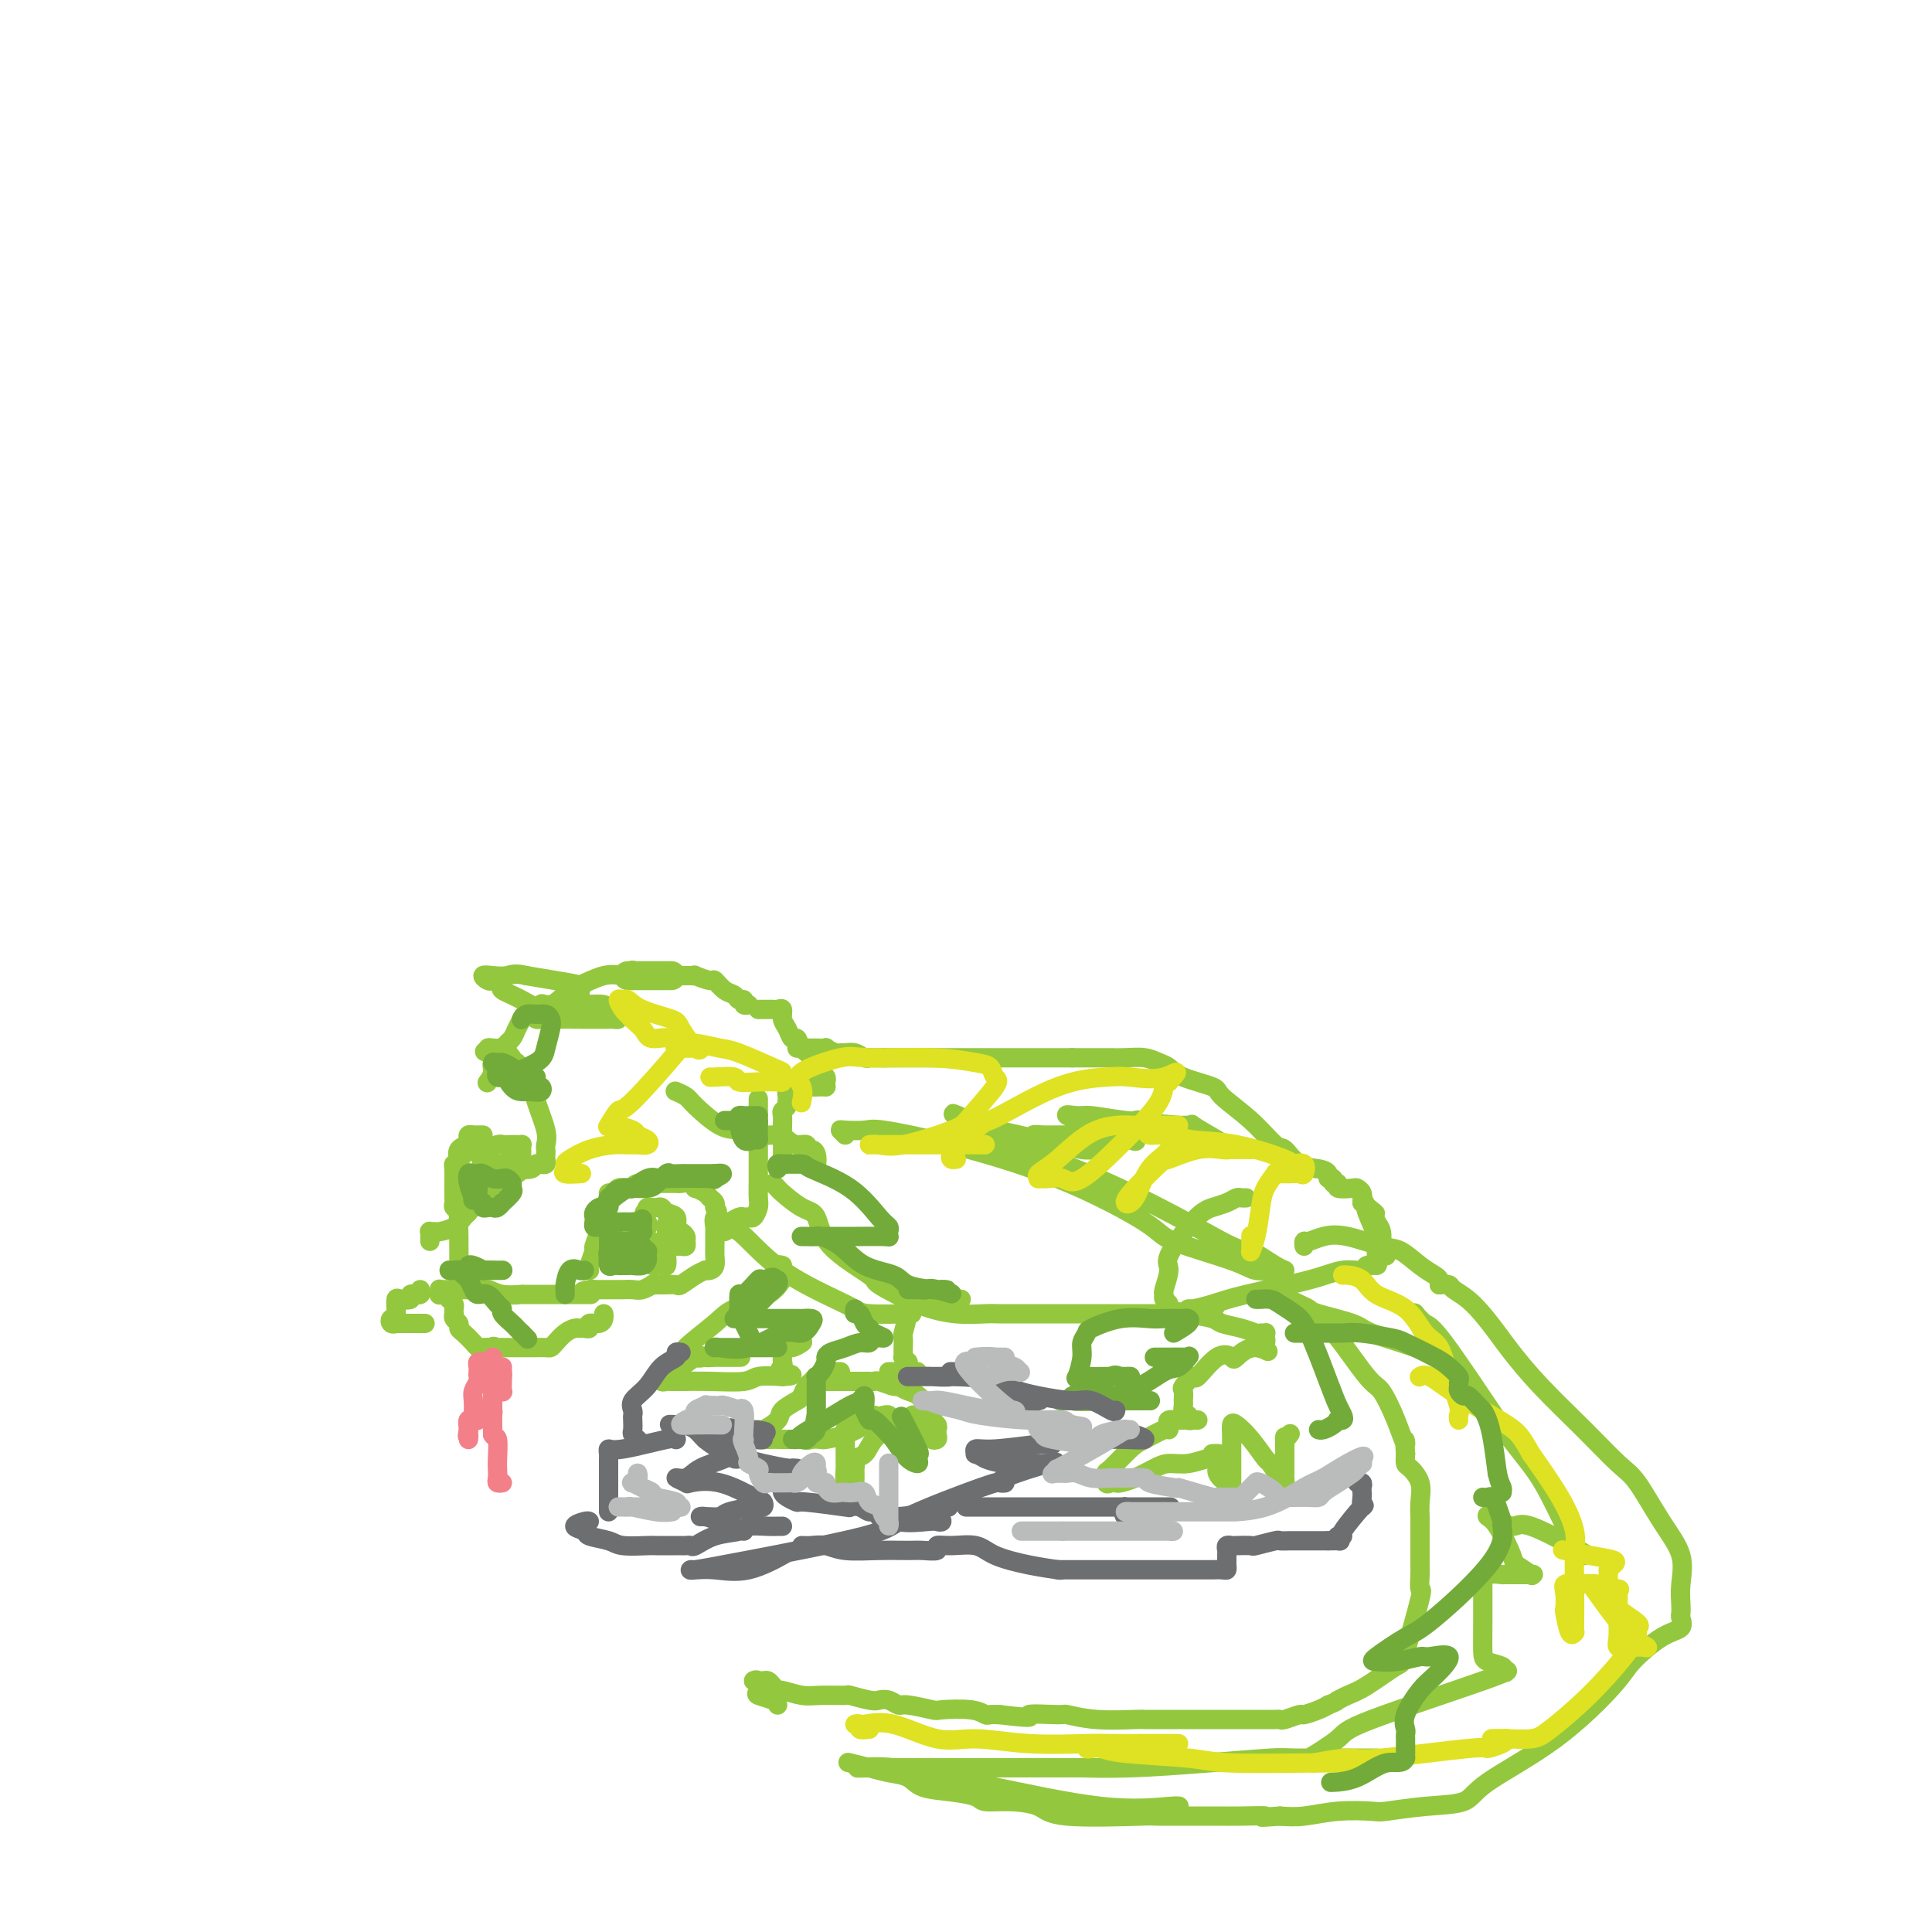 <svg viewBox='0 0 400 400' version='1.1' xmlns='http://www.w3.org/2000/svg' xmlns:xlink='http://www.w3.org/1999/xlink'><g fill='none' stroke='rgb(147,200,62)' stroke-width='6' stroke-linecap='round' stroke-linejoin='round'><path d='M139,202c-0.324,0.000 -0.649,0.000 -1,0c-0.351,0.000 -0.729,0.000 -1,0c-0.271,-0.000 -0.436,0.000 -1,0c-0.564,0.000 -1.528,0.000 -2,0c-0.472,-0.000 -0.452,0.000 -1,0c-0.548,-0.000 -1.662,-0.000 -2,0c-0.338,0.000 0.101,0.000 0,0c-0.101,0.000 -0.743,0.000 -1,0c-0.257,0.000 -0.128,0.000 0,0'/></g>
<g fill='none' stroke='rgb(147,200,62)' stroke-width='4' stroke-linecap='round' stroke-linejoin='round'><path d='M135,202c0.271,0.004 0.542,0.009 0,0c-0.542,-0.009 -1.896,-0.031 -3,0c-1.104,0.031 -1.957,0.113 -3,0c-1.043,-0.113 -2.276,-0.423 -4,0c-1.724,0.423 -3.939,1.580 -5,2c-1.061,0.420 -0.967,0.104 -2,1c-1.033,0.896 -3.194,3.003 -5,4c-1.806,0.997 -3.258,0.883 -4,1c-0.742,0.117 -0.773,0.464 -1,1c-0.227,0.536 -0.651,1.261 -1,2c-0.349,0.739 -0.623,1.493 -1,2c-0.377,0.507 -0.856,0.768 -1,1c-0.144,0.232 0.049,0.434 0,1c-0.049,0.566 -0.339,1.497 -1,2c-0.661,0.503 -1.693,0.578 -2,1c-0.307,0.422 0.110,1.191 0,2c-0.110,0.809 -0.746,1.660 -1,2c-0.254,0.340 -0.127,0.170 0,0'/><path d='M100,236c0.212,0.418 0.425,0.837 0,1c-0.425,0.163 -1.486,0.072 -2,0c-0.514,-0.072 -0.481,-0.125 -1,0c-0.519,0.125 -1.589,0.428 -2,1c-0.411,0.572 -0.163,1.414 0,2c0.163,0.586 0.240,0.917 0,1c-0.240,0.083 -0.796,-0.081 -1,0c-0.204,0.081 -0.055,0.407 0,1c0.055,0.593 0.015,1.454 0,2c-0.015,0.546 -0.005,0.777 0,1c0.005,0.223 0.005,0.439 0,1c-0.005,0.561 -0.015,1.469 0,2c0.015,0.531 0.057,0.686 0,1c-0.057,0.314 -0.211,0.788 0,1c0.211,0.212 0.786,0.162 1,0c0.214,-0.162 0.065,-0.436 0,-1c-0.065,-0.564 -0.048,-1.418 0,-2c0.048,-0.582 0.125,-0.892 0,-1c-0.125,-0.108 -0.453,-0.014 0,0c0.453,0.014 1.686,-0.053 3,0c1.314,0.053 2.708,0.224 3,0c0.292,-0.224 -0.520,-0.844 0,-1c0.520,-0.156 2.371,0.150 3,0c0.629,-0.150 0.037,-0.757 0,-1c-0.037,-0.243 0.482,-0.121 1,0'/><path d='M105,244c1.886,-0.861 1.101,-1.014 1,-1c-0.101,0.014 0.484,0.196 1,0c0.516,-0.196 0.964,-0.771 1,-1c0.036,-0.229 -0.340,-0.113 0,0c0.340,0.113 1.398,0.223 2,0c0.602,-0.223 0.750,-0.781 1,-1c0.250,-0.219 0.603,-0.100 1,0c0.397,0.100 0.838,0.182 1,0c0.162,-0.182 0.045,-0.629 0,-1c-0.045,-0.371 -0.019,-0.665 0,-1c0.019,-0.335 0.030,-0.712 0,-1c-0.030,-0.288 -0.102,-0.486 0,-1c0.102,-0.514 0.377,-1.343 0,-3c-0.377,-1.657 -1.406,-4.143 -2,-6c-0.594,-1.857 -0.752,-3.085 -1,-4c-0.248,-0.915 -0.587,-1.517 -1,-2c-0.413,-0.483 -0.900,-0.847 -1,-1c-0.100,-0.153 0.185,-0.095 0,0c-0.185,0.095 -0.842,0.228 -1,0c-0.158,-0.228 0.184,-0.818 0,-1c-0.184,-0.182 -0.893,0.042 -1,0c-0.107,-0.042 0.388,-0.352 0,-1c-0.388,-0.648 -1.659,-1.635 -2,-2c-0.341,-0.365 0.249,-0.108 0,0c-0.249,0.108 -1.336,0.068 -2,0c-0.664,-0.068 -0.904,-0.162 -1,0c-0.096,0.162 -0.048,0.581 0,1'/><path d='M101,218c-1.167,-0.500 -0.583,-0.250 0,0'/><path d='M101,244c-0.002,0.303 -0.005,0.606 0,1c0.005,0.394 0.017,0.879 0,1c-0.017,0.121 -0.064,-0.122 0,0c0.064,0.122 0.238,0.610 0,1c-0.238,0.390 -0.889,0.681 -1,1c-0.111,0.319 0.319,0.666 0,1c-0.319,0.334 -1.389,0.653 -2,1c-0.611,0.347 -0.765,0.720 -1,1c-0.235,0.280 -0.550,0.468 -1,1c-0.450,0.532 -1.035,1.410 -2,2c-0.965,0.590 -2.311,0.893 -3,1c-0.689,0.107 -0.720,0.018 -1,0c-0.280,-0.018 -0.807,0.034 -1,0c-0.193,-0.034 -0.052,-0.153 0,0c0.052,0.153 0.014,0.580 0,1c-0.014,0.420 -0.004,0.834 0,1c0.004,0.166 0.002,0.083 0,0'/><path d='M93,263c0.455,0.022 0.909,0.043 1,0c0.091,-0.043 -0.183,-0.151 0,0c0.183,0.151 0.822,0.563 1,1c0.178,0.437 -0.106,0.901 0,1c0.106,0.099 0.601,-0.166 1,0c0.399,0.166 0.701,0.761 1,1c0.299,0.239 0.595,0.120 1,0c0.405,-0.120 0.919,-0.242 1,0c0.081,0.242 -0.271,0.850 0,1c0.271,0.150 1.164,-0.156 2,0c0.836,0.156 1.614,0.774 3,1c1.386,0.226 3.380,0.061 4,0c0.620,-0.061 -0.136,-0.016 0,0c0.136,0.016 1.162,0.004 2,0c0.838,-0.004 1.489,-0.001 2,0c0.511,0.001 0.884,0.000 1,0c0.116,-0.000 -0.024,-0.000 0,0c0.024,0.000 0.214,0.000 1,0c0.786,-0.000 2.170,-0.000 3,0c0.830,0.000 1.108,0.000 2,0c0.892,-0.000 2.398,-0.000 3,0c0.602,0.000 0.301,0.000 0,0'/><path d='M122,263c0.033,0.025 0.065,0.049 0,0c-0.065,-0.049 -0.228,-0.172 0,-1c0.228,-0.828 0.849,-2.361 1,-3c0.151,-0.639 -0.166,-0.384 0,-1c0.166,-0.616 0.814,-2.102 1,-3c0.186,-0.898 -0.091,-1.206 0,-2c0.091,-0.794 0.548,-2.073 1,-3c0.452,-0.927 0.898,-1.503 1,-2c0.102,-0.497 -0.141,-0.917 0,-1c0.141,-0.083 0.665,0.170 1,0c0.335,-0.170 0.479,-0.764 1,-1c0.521,-0.236 1.417,-0.116 2,0c0.583,0.116 0.852,0.227 1,0c0.148,-0.227 0.175,-0.793 1,-1c0.825,-0.207 2.449,-0.056 3,0c0.551,0.056 0.031,0.015 0,0c-0.031,-0.015 0.429,-0.005 1,0c0.571,0.005 1.253,0.005 2,0c0.747,-0.005 1.557,-0.016 2,0c0.443,0.016 0.518,0.060 1,0c0.482,-0.060 1.372,-0.223 2,0c0.628,0.223 0.995,0.833 1,1c0.005,0.167 -0.353,-0.109 0,0c0.353,0.109 1.415,0.604 2,1c0.585,0.396 0.693,0.694 1,1c0.307,0.306 0.813,0.621 1,1c0.187,0.379 0.053,0.823 0,1c-0.053,0.177 -0.027,0.089 0,0'/><path d='M148,250c1.083,1.122 0.290,1.428 0,2c-0.290,0.572 -0.078,1.410 0,2c0.078,0.590 0.021,0.931 0,1c-0.021,0.069 -0.006,-0.136 0,0c0.006,0.136 0.001,0.613 0,1c-0.001,0.387 0.000,0.685 0,1c-0.000,0.315 -0.003,0.649 0,1c0.003,0.351 0.011,0.721 0,1c-0.011,0.279 -0.040,0.467 0,1c0.040,0.533 0.150,1.413 0,2c-0.150,0.587 -0.559,0.883 -1,1c-0.441,0.117 -0.915,0.056 -1,0c-0.085,-0.056 0.220,-0.106 0,0c-0.220,0.106 -0.965,0.368 -2,1c-1.035,0.632 -2.358,1.634 -3,2c-0.642,0.366 -0.601,0.097 -1,0c-0.399,-0.097 -1.237,-0.022 -2,0c-0.763,0.022 -1.450,-0.008 -2,0c-0.550,0.008 -0.963,0.055 -1,0c-0.037,-0.055 0.302,-0.211 0,0c-0.302,0.211 -1.247,0.789 -2,1c-0.753,0.211 -1.315,0.057 -2,0c-0.685,-0.057 -1.492,-0.015 -2,0c-0.508,0.015 -0.716,0.004 -1,0c-0.284,-0.004 -0.643,-0.001 -1,0c-0.357,0.001 -0.711,0.000 -1,0c-0.289,-0.000 -0.511,-0.000 -1,0c-0.489,0.000 -1.244,0.000 -2,0'/><path d='M123,267c-3.940,0.619 -1.792,0.167 -1,0c0.792,-0.167 0.226,-0.048 0,0c-0.226,0.048 -0.113,0.024 0,0'/><path d='M101,267c-0.429,0.000 -0.858,0.000 -1,0c-0.142,-0.000 0.004,-0.000 0,0c-0.004,0.000 -0.159,0.000 -1,0c-0.841,-0.000 -2.369,-0.001 -3,0c-0.631,0.001 -0.365,0.004 -1,0c-0.635,-0.004 -2.171,-0.015 -3,0c-0.829,0.015 -0.951,0.056 -1,0c-0.049,-0.056 -0.024,-0.208 0,0c0.024,0.208 0.049,0.777 0,1c-0.049,0.223 -0.171,0.101 0,0c0.171,-0.101 0.634,-0.181 1,0c0.366,0.181 0.634,0.622 1,1c0.366,0.378 0.829,0.693 1,1c0.171,0.307 0.050,0.607 0,1c-0.050,0.393 -0.028,0.879 0,1c0.028,0.121 0.062,-0.123 0,0c-0.062,0.123 -0.220,0.614 0,1c0.220,0.386 0.818,0.668 1,1c0.182,0.332 -0.053,0.716 0,1c0.053,0.284 0.396,0.468 1,1c0.604,0.532 1.471,1.411 2,2c0.529,0.589 0.719,0.889 1,1c0.281,0.111 0.652,0.032 1,0c0.348,-0.032 0.674,-0.016 1,0'/><path d='M101,279c1.577,1.856 1.021,0.497 1,0c-0.021,-0.497 0.495,-0.133 1,0c0.505,0.133 1.000,0.036 1,0c-0.000,-0.036 -0.495,-0.010 0,0c0.495,0.010 1.982,0.002 3,0c1.018,-0.002 1.568,-0.000 2,0c0.432,0.000 0.745,-0.002 1,0c0.255,0.002 0.452,0.008 1,0c0.548,-0.008 1.446,-0.030 2,0c0.554,0.030 0.764,0.113 1,0c0.236,-0.113 0.497,-0.423 1,-1c0.503,-0.577 1.249,-1.422 2,-2c0.751,-0.578 1.506,-0.891 2,-1c0.494,-0.109 0.727,-0.014 1,0c0.273,0.014 0.585,-0.051 1,0c0.415,0.051 0.934,0.220 1,0c0.066,-0.220 -0.322,-0.830 0,-1c0.322,-0.170 1.354,0.099 2,0c0.646,-0.099 0.905,-0.565 1,-1c0.095,-0.435 0.027,-0.839 0,-1c-0.027,-0.161 -0.014,-0.081 0,0'/><path d='M131,201c-0.045,-0.113 -0.089,-0.226 0,0c0.089,0.226 0.313,0.793 1,1c0.687,0.207 1.837,0.056 3,0c1.163,-0.056 2.339,-0.015 3,0c0.661,0.015 0.809,0.004 1,0c0.191,-0.004 0.427,-0.002 1,0c0.573,0.002 1.485,0.005 2,0c0.515,-0.005 0.634,-0.017 1,0c0.366,0.017 0.979,0.064 1,0c0.021,-0.064 -0.552,-0.239 0,0c0.552,0.239 2.227,0.891 3,1c0.773,0.109 0.642,-0.326 1,0c0.358,0.326 1.205,1.412 2,2c0.795,0.588 1.537,0.680 2,1c0.463,0.320 0.646,0.870 1,1c0.354,0.130 0.878,-0.161 1,0c0.122,0.161 -0.160,0.774 0,1c0.160,0.226 0.760,0.065 1,0c0.240,-0.065 0.120,-0.032 0,0'/><path d='M157,209c0.754,0.004 1.508,0.007 2,0c0.492,-0.007 0.723,-0.025 1,0c0.277,0.025 0.599,0.092 1,0c0.401,-0.092 0.881,-0.342 1,0c0.119,0.342 -0.124,1.275 0,2c0.124,0.725 0.615,1.243 1,2c0.385,0.757 0.663,1.752 1,2c0.337,0.248 0.734,-0.250 1,0c0.266,0.250 0.400,1.247 1,2c0.600,0.753 1.667,1.263 2,2c0.333,0.737 -0.069,1.703 0,2c0.069,0.297 0.607,-0.074 1,0c0.393,0.074 0.641,0.595 1,1c0.359,0.405 0.828,0.696 1,1c0.172,0.304 0.046,0.620 0,1c-0.046,0.380 -0.013,0.823 0,1c0.013,0.177 0.007,0.089 0,0'/><path d='M171,225c-0.212,-0.008 -0.424,-0.016 -1,0c-0.576,0.016 -1.517,0.056 -2,0c-0.483,-0.056 -0.508,-0.208 -1,0c-0.492,0.208 -1.452,0.778 -2,1c-0.548,0.222 -0.683,0.097 -1,0c-0.317,-0.097 -0.816,-0.167 -1,0c-0.184,0.167 -0.053,0.570 0,1c0.053,0.430 0.028,0.888 0,1c-0.028,0.112 -0.060,-0.121 0,0c0.060,0.121 0.212,0.597 0,1c-0.212,0.403 -0.789,0.734 -1,1c-0.211,0.266 -0.057,0.467 0,1c0.057,0.533 0.019,1.397 0,2c-0.019,0.603 -0.017,0.946 0,2c0.017,1.054 0.050,2.818 0,4c-0.050,1.182 -0.182,1.781 0,2c0.182,0.219 0.679,0.058 1,0c0.321,-0.058 0.468,-0.014 1,0c0.532,0.014 1.450,-0.003 2,0c0.550,0.003 0.733,0.025 1,0c0.267,-0.025 0.617,-0.097 1,0c0.383,0.097 0.798,0.362 1,0c0.202,-0.362 0.192,-1.350 0,-2c-0.192,-0.650 -0.565,-0.961 -1,-1c-0.435,-0.039 -0.931,0.196 -1,0c-0.069,-0.196 0.289,-0.822 0,-1c-0.289,-0.178 -1.225,0.092 -2,0c-0.775,-0.092 -1.387,-0.546 -2,-1'/><path d='M163,236c-1.479,-0.707 -2.175,-0.973 -3,-1c-0.825,-0.027 -1.778,0.186 -3,0c-1.222,-0.186 -2.713,-0.772 -4,-1c-1.287,-0.228 -2.370,-0.100 -4,-1c-1.630,-0.900 -3.808,-2.829 -5,-4c-1.192,-1.171 -1.398,-1.585 -2,-2c-0.602,-0.415 -1.601,-0.833 -2,-1c-0.399,-0.167 -0.200,-0.084 0,0'/><path d='M113,209c0.021,0.453 0.041,0.906 0,1c-0.041,0.094 -0.145,-0.171 0,0c0.145,0.171 0.539,0.778 1,1c0.461,0.222 0.988,0.059 2,0c1.012,-0.059 2.510,-0.015 4,0c1.490,0.015 2.974,0.001 4,0c1.026,-0.001 1.596,0.010 2,0c0.404,-0.010 0.641,-0.041 1,0c0.359,0.041 0.839,0.156 1,0c0.161,-0.156 0.004,-0.581 0,-1c-0.004,-0.419 0.144,-0.830 0,-1c-0.144,-0.170 -0.582,-0.098 -1,0c-0.418,0.098 -0.816,0.223 -1,0c-0.184,-0.223 -0.153,-0.794 -1,-1c-0.847,-0.206 -2.570,-0.049 -4,0c-1.430,0.049 -2.566,-0.011 -4,0c-1.434,0.011 -3.166,0.094 -4,0c-0.834,-0.094 -0.770,-0.366 -1,0c-0.230,0.366 -0.755,1.368 -1,2c-0.245,0.632 -0.210,0.892 0,1c0.210,0.108 0.596,0.063 1,0c0.404,-0.063 0.827,-0.146 1,0c0.173,0.146 0.098,0.519 1,0c0.902,-0.519 2.781,-1.932 4,-3c1.219,-1.068 1.777,-1.792 2,-2c0.223,-0.208 0.112,0.099 0,0c-0.112,-0.099 -0.226,-0.604 0,-1c0.226,-0.396 0.792,-0.684 0,-1c-0.792,-0.316 -2.940,-0.662 -5,-1c-2.060,-0.338 -4.030,-0.669 -6,-1'/><path d='M109,202c-2.462,-0.623 -3.115,-0.181 -4,0c-0.885,0.181 -2.000,0.100 -3,0c-1.000,-0.100 -1.885,-0.220 -2,0c-0.115,0.220 0.541,0.779 1,1c0.459,0.221 0.722,0.102 1,0c0.278,-0.102 0.573,-0.188 1,0c0.427,0.188 0.987,0.650 1,1c0.013,0.350 -0.522,0.589 0,1c0.522,0.411 2.102,0.995 4,2c1.898,1.005 4.114,2.430 5,3c0.886,0.570 0.443,0.285 0,0'/><path d='M165,217c0.209,-0.001 0.418,-0.001 1,0c0.582,0.001 1.536,0.004 2,0c0.464,-0.004 0.439,-0.015 1,0c0.561,0.015 1.708,0.057 2,0c0.292,-0.057 -0.270,-0.212 0,0c0.270,0.212 1.371,0.793 2,1c0.629,0.207 0.785,0.041 1,0c0.215,-0.041 0.488,0.041 1,0c0.512,-0.041 1.263,-0.207 2,0c0.737,0.207 1.459,0.788 2,1c0.541,0.212 0.902,0.057 1,0c0.098,-0.057 -0.067,-0.015 0,0c0.067,0.015 0.364,0.004 1,0c0.636,-0.004 1.610,-0.001 2,0c0.390,0.001 0.195,0.001 0,0'/><path d='M183,219c0.450,0.000 0.899,0.000 1,0c0.101,0.000 -0.148,-0.000 0,0c0.148,0.000 0.692,0.000 1,0c0.308,-0.000 0.380,0.000 1,0c0.620,0.000 1.787,-0.000 3,0c1.213,0.000 2.470,-0.000 4,0c1.530,0.000 3.331,0.000 4,0c0.669,0.000 0.204,0.000 1,0c0.796,-0.000 2.852,-0.000 4,0c1.148,0.000 1.387,0.000 2,0c0.613,0.000 1.600,-0.000 2,0c0.400,0.000 0.211,0.000 1,0c0.789,0.000 2.554,0.000 4,0c1.446,0.000 2.573,0.000 4,0c1.427,0.000 3.153,0.000 4,0c0.847,-0.000 0.815,-0.000 1,0c0.185,0.000 0.588,0.000 1,0c0.412,-0.000 0.832,0.000 1,0c0.168,0.000 0.084,0.000 0,0'/><path d='M222,219c-0.100,-0.000 -0.200,-0.001 1,0c1.200,0.001 3.701,0.003 5,0c1.299,-0.003 1.398,-0.013 2,0c0.602,0.013 1.708,0.048 3,0c1.292,-0.048 2.771,-0.178 4,0c1.229,0.178 2.209,0.664 3,1c0.791,0.336 1.393,0.521 2,1c0.607,0.479 1.220,1.254 3,2c1.780,0.746 4.727,1.465 6,2c1.273,0.535 0.871,0.886 2,2c1.129,1.114 3.790,2.991 6,5c2.210,2.009 3.969,4.149 5,5c1.031,0.851 1.333,0.414 2,1c0.667,0.586 1.700,2.194 3,3c1.300,0.806 2.869,0.808 4,1c1.131,0.192 1.824,0.572 2,1c0.176,0.428 -0.166,0.903 0,1c0.166,0.097 0.840,-0.184 1,0c0.160,0.184 -0.193,0.833 0,1c0.193,0.167 0.931,-0.149 1,0c0.069,0.149 -0.531,0.764 0,1c0.531,0.236 2.194,0.094 3,0c0.806,-0.094 0.755,-0.141 1,0c0.245,0.141 0.784,0.469 1,1c0.216,0.531 0.108,1.266 0,2'/><path d='M282,249c4.973,3.906 1.907,1.670 1,1c-0.907,-0.670 0.346,0.226 1,1c0.654,0.774 0.710,1.427 1,2c0.290,0.573 0.813,1.068 1,2c0.187,0.932 0.036,2.302 0,3c-0.036,0.698 0.042,0.723 0,1c-0.042,0.277 -0.204,0.805 0,1c0.204,0.195 0.772,0.056 1,0c0.228,-0.056 0.114,-0.028 0,0'/><path d='M160,245c0.408,0.394 0.817,0.788 1,1c0.183,0.212 0.142,0.243 1,1c0.858,0.757 2.616,2.242 4,3c1.384,0.758 2.394,0.791 3,2c0.606,1.209 0.806,3.596 3,6c2.194,2.404 6.380,4.826 8,6c1.620,1.174 0.673,1.099 2,2c1.327,0.901 4.928,2.777 8,4c3.072,1.223 5.615,1.792 8,2c2.385,0.208 4.613,0.056 6,0c1.387,-0.056 1.932,-0.015 3,0c1.068,0.015 2.658,0.004 5,0c2.342,-0.004 5.437,-0.001 7,0c1.563,0.001 1.593,0.000 3,0c1.407,-0.000 4.192,-0.000 7,0c2.808,0.000 5.639,0.000 8,0c2.361,-0.000 4.251,-0.000 5,0c0.749,0.000 0.355,0.000 1,0c0.645,-0.000 2.327,-0.000 3,0c0.673,0.000 0.336,0.000 0,0'/><path d='M199,269c-0.337,-0.000 -0.673,-0.000 -1,0c-0.327,0.000 -0.644,0.000 -1,0c-0.356,-0.000 -0.750,-0.001 -1,0c-0.250,0.001 -0.354,0.003 -1,0c-0.646,-0.003 -1.832,-0.011 -3,0c-1.168,0.011 -2.317,0.042 -3,0c-0.683,-0.042 -0.901,-0.157 -1,0c-0.099,0.157 -0.079,0.585 0,1c0.079,0.415 0.217,0.818 0,2c-0.217,1.182 -0.790,3.144 -1,4c-0.210,0.856 -0.057,0.607 0,1c0.057,0.393 0.018,1.429 0,2c-0.018,0.571 -0.015,0.679 0,1c0.015,0.321 0.043,0.856 0,1c-0.043,0.144 -0.155,-0.102 0,0c0.155,0.102 0.578,0.551 1,1'/><path d='M188,282c-0.001,2.464 0.498,2.124 1,2c0.502,-0.124 1.007,-0.033 1,0c-0.007,0.033 -0.527,0.009 -1,0c-0.473,-0.009 -0.900,-0.002 -1,0c-0.100,0.002 0.127,0.001 0,0c-0.127,-0.001 -0.608,-0.000 -1,0c-0.392,0.000 -0.693,0.000 -1,0c-0.307,-0.000 -0.618,-0.000 -1,0c-0.382,0.000 -0.834,0.000 -1,0c-0.166,-0.000 -0.048,-0.000 0,0c0.048,0.000 0.024,0.000 0,0'/><path d='M174,284c-0.341,-0.008 -0.683,-0.016 -1,0c-0.317,0.016 -0.610,0.056 -1,0c-0.390,-0.056 -0.878,-0.208 -1,0c-0.122,0.208 0.122,0.776 0,1c-0.122,0.224 -0.611,0.106 -1,0c-0.389,-0.106 -0.680,-0.198 -1,0c-0.320,0.198 -0.671,0.686 -1,1c-0.329,0.314 -0.635,0.454 -1,1c-0.365,0.546 -0.787,1.499 -1,2c-0.213,0.501 -0.215,0.550 -1,1c-0.785,0.450 -2.354,1.300 -3,2c-0.646,0.700 -0.371,1.249 -1,2c-0.629,0.751 -2.164,1.704 -3,2c-0.836,0.296 -0.974,-0.064 -1,0c-0.026,0.064 0.062,0.553 0,1c-0.062,0.447 -0.272,0.852 0,1c0.272,0.148 1.026,0.040 2,0c0.974,-0.040 2.168,-0.011 3,0c0.832,0.011 1.301,0.003 2,0c0.699,-0.003 1.628,-0.001 2,0c0.372,0.001 0.186,0.000 0,0'/><path d='M166,298c1.573,0.312 1.504,0.091 2,0c0.496,-0.091 1.556,-0.051 2,0c0.444,0.051 0.273,0.115 1,0c0.727,-0.115 2.352,-0.409 4,-1c1.648,-0.591 3.317,-1.479 4,-2c0.683,-0.521 0.379,-0.676 1,-1c0.621,-0.324 2.167,-0.818 3,-1c0.833,-0.182 0.952,-0.052 1,0c0.048,0.052 0.024,0.026 0,0'/><path d='M181,293c-0.326,0.034 -0.651,0.068 -1,0c-0.349,-0.068 -0.720,-0.240 -1,0c-0.280,0.240 -0.467,0.890 -1,1c-0.533,0.110 -1.411,-0.321 -2,0c-0.589,0.321 -0.890,1.396 -1,2c-0.110,0.604 -0.029,0.739 0,1c0.029,0.261 0.008,0.647 0,1c-0.008,0.353 -0.002,0.672 0,1c0.002,0.328 0.001,0.663 0,1c-0.001,0.337 -0.001,0.675 0,1c0.001,0.325 0.003,0.637 0,1c-0.003,0.363 -0.011,0.778 0,1c0.011,0.222 0.041,0.253 0,1c-0.041,0.747 -0.155,2.211 0,3c0.155,0.789 0.577,0.902 1,1c0.423,0.098 0.845,0.181 1,0c0.155,-0.181 0.042,-0.626 0,-1c-0.042,-0.374 -0.013,-0.678 0,-1c0.013,-0.322 0.010,-0.662 0,-1c-0.010,-0.338 -0.026,-0.673 0,-1c0.026,-0.327 0.096,-0.644 0,-1c-0.096,-0.356 -0.357,-0.750 0,-1c0.357,-0.250 1.331,-0.354 2,-1c0.669,-0.646 1.033,-1.833 2,-3c0.967,-1.167 2.538,-2.313 3,-3c0.462,-0.687 -0.183,-0.916 0,-1c0.183,-0.084 1.195,-0.024 2,0c0.805,0.024 1.402,0.012 2,0'/><path d='M188,294c1.962,-2.010 0.369,-0.536 0,0c-0.369,0.536 0.488,0.132 1,0c0.512,-0.132 0.681,0.006 1,0c0.319,-0.006 0.788,-0.156 1,0c0.212,0.156 0.166,0.617 0,1c-0.166,0.383 -0.451,0.688 0,1c0.451,0.312 1.637,0.631 2,1c0.363,0.369 -0.098,0.790 0,1c0.098,0.210 0.754,0.211 1,0c0.246,-0.211 0.081,-0.634 0,-1c-0.081,-0.366 -0.078,-0.675 0,-1c0.078,-0.325 0.232,-0.664 0,-1c-0.232,-0.336 -0.849,-0.667 -1,-1c-0.151,-0.333 0.166,-0.666 0,-1c-0.166,-0.334 -0.814,-0.667 -1,-1c-0.186,-0.333 0.090,-0.667 0,-1c-0.090,-0.333 -0.545,-0.667 -1,-1'/><path d='M191,290c-0.872,-1.471 -2.051,-1.648 -3,-2c-0.949,-0.352 -1.669,-0.879 -2,-1c-0.331,-0.121 -0.274,0.164 -1,0c-0.726,-0.164 -2.234,-0.776 -3,-1c-0.766,-0.224 -0.789,-0.060 -1,0c-0.211,0.060 -0.610,0.016 -1,0c-0.390,-0.016 -0.772,-0.004 -1,0c-0.228,0.004 -0.301,0.001 -1,0c-0.699,-0.001 -2.022,-0.000 -3,0c-0.978,0.000 -1.610,0.000 -2,0c-0.390,-0.000 -0.538,-0.000 -1,0c-0.462,0.000 -1.240,0.000 -1,0c0.240,-0.000 1.497,-0.000 2,0c0.503,0.000 0.251,0.000 0,0'/><path d='M258,248c-0.349,0.023 -0.698,0.047 -1,0c-0.302,-0.047 -0.557,-0.164 -1,0c-0.443,0.164 -1.072,0.611 -2,1c-0.928,0.389 -2.153,0.721 -3,1c-0.847,0.279 -1.317,0.506 -2,1c-0.683,0.494 -1.580,1.256 -3,3c-1.420,1.744 -3.362,4.470 -4,6c-0.638,1.530 0.030,1.863 0,3c-0.030,1.137 -0.757,3.078 -1,4c-0.243,0.922 -0.002,0.824 0,1c0.002,0.176 -0.234,0.624 0,1c0.234,0.376 0.939,0.678 1,1c0.061,0.322 -0.521,0.663 0,1c0.521,0.337 2.146,0.668 4,1c1.854,0.332 3.935,0.663 5,1c1.065,0.337 1.112,0.679 2,1c0.888,0.321 2.616,0.621 4,1c1.384,0.379 2.423,0.837 3,1c0.577,0.163 0.691,0.033 1,0c0.309,-0.033 0.812,0.033 1,0c0.188,-0.033 0.061,-0.163 0,0c-0.061,0.163 -0.055,0.621 0,1c0.055,0.379 0.159,0.680 0,1c-0.159,0.320 -0.579,0.660 -1,1'/><path d='M261,279c3.103,1.740 0.859,0.089 -1,0c-1.859,-0.089 -3.333,1.382 -4,2c-0.667,0.618 -0.526,0.383 -1,0c-0.474,-0.383 -1.563,-0.914 -3,0c-1.437,0.914 -3.222,3.271 -4,4c-0.778,0.729 -0.548,-0.171 -1,0c-0.452,0.171 -1.586,1.413 -2,2c-0.414,0.587 -0.107,0.521 0,1c0.107,0.479 0.014,1.505 0,2c-0.014,0.495 0.053,0.458 0,1c-0.053,0.542 -0.224,1.662 0,2c0.224,0.338 0.844,-0.105 1,0c0.156,0.105 -0.150,0.759 0,1c0.150,0.241 0.757,0.069 1,0c0.243,-0.069 0.121,-0.034 0,0'/><path d='M248,294c-0.746,0.002 -1.492,0.003 -2,0c-0.508,-0.003 -0.777,-0.011 -1,0c-0.223,0.011 -0.400,0.040 -1,0c-0.600,-0.040 -1.624,-0.148 -2,0c-0.376,0.148 -0.105,0.551 0,1c0.105,0.449 0.042,0.944 0,1c-0.042,0.056 -0.064,-0.327 -1,0c-0.936,0.327 -2.788,1.363 -4,2c-1.212,0.637 -1.786,0.875 -3,2c-1.214,1.125 -3.068,3.139 -4,4c-0.932,0.861 -0.942,0.571 -1,1c-0.058,0.429 -0.165,1.577 0,2c0.165,0.423 0.603,0.121 1,0c0.397,-0.121 0.752,-0.061 1,0c0.248,0.061 0.389,0.123 1,0c0.611,-0.123 1.691,-0.429 3,-1c1.309,-0.571 2.848,-1.406 4,-2c1.152,-0.594 1.916,-0.948 3,-1c1.084,-0.052 2.487,0.196 4,0c1.513,-0.196 3.138,-0.836 4,-1c0.862,-0.164 0.963,0.148 1,0c0.037,-0.148 0.011,-0.757 0,-1c-0.011,-0.243 -0.005,-0.122 0,0'/><path d='M251,301c3.525,-0.419 1.337,1.534 1,3c-0.337,1.466 1.178,2.444 2,3c0.822,0.556 0.952,0.689 1,1c0.048,0.311 0.013,0.799 0,1c-0.013,0.201 -0.004,0.113 0,-1c0.004,-1.113 0.003,-3.253 0,-5c-0.003,-1.747 -0.006,-3.102 0,-4c0.006,-0.898 0.023,-1.340 0,-2c-0.023,-0.660 -0.085,-1.539 0,-2c0.085,-0.461 0.316,-0.506 1,0c0.684,0.506 1.819,1.562 3,3c1.181,1.438 2.407,3.258 3,4c0.593,0.742 0.551,0.407 1,1c0.449,0.593 1.388,2.116 2,3c0.612,0.884 0.896,1.131 1,1c0.104,-0.131 0.028,-0.640 0,-1c-0.028,-0.360 -0.007,-0.571 0,-1c0.007,-0.429 0.002,-1.077 0,-2c-0.002,-0.923 -0.001,-2.121 0,-3c0.001,-0.879 0.000,-1.440 0,-2'/><path d='M266,298c0.095,-1.179 -0.167,-0.125 0,0c0.167,0.125 0.762,-0.679 1,-1c0.238,-0.321 0.119,-0.161 0,0'/><path d='M175,235c-0.427,-0.419 -0.853,-0.838 -1,-1c-0.147,-0.162 -0.013,-0.068 1,0c1.013,0.068 2.906,0.108 4,0c1.094,-0.108 1.390,-0.365 4,0c2.610,0.365 7.536,1.351 14,3c6.464,1.649 14.468,3.962 22,7c7.532,3.038 14.593,6.800 18,9c3.407,2.200 3.160,2.838 6,4c2.840,1.162 8.765,2.847 12,4c3.235,1.153 3.778,1.772 5,2c1.222,0.228 3.123,0.063 4,0c0.877,-0.063 0.731,-0.025 1,0c0.269,0.025 0.952,0.038 1,0c0.048,-0.038 -0.538,-0.127 -2,-1c-1.462,-0.873 -3.799,-2.532 -5,-3c-1.201,-0.468 -1.266,0.254 -4,-1c-2.734,-1.254 -8.137,-4.483 -15,-8c-6.863,-3.517 -15.187,-7.321 -20,-9c-4.813,-1.679 -6.115,-1.234 -9,-2c-2.885,-0.766 -7.354,-2.745 -9,-4c-1.646,-1.255 -0.470,-1.787 0,-2c0.470,-0.213 0.235,-0.106 0,0'/><path d='M202,233c-9.497,-4.693 -2.241,-1.425 1,0c3.241,1.425 2.466,1.009 3,1c0.534,-0.009 2.377,0.390 5,1c2.623,0.610 6.024,1.432 9,2c2.976,0.568 5.525,0.881 7,1c1.475,0.119 1.876,0.043 2,0c0.124,-0.043 -0.028,-0.054 -1,0c-0.972,0.054 -2.762,0.172 -4,0c-1.238,-0.172 -1.923,-0.635 -3,-1c-1.077,-0.365 -2.546,-0.634 -4,-1c-1.454,-0.366 -2.895,-0.831 -3,-1c-0.105,-0.169 1.124,-0.042 2,0c0.876,0.042 1.400,-0.001 3,0c1.600,0.001 4.277,0.046 7,0c2.723,-0.046 5.491,-0.182 7,0c1.509,0.182 1.757,0.682 2,1c0.243,0.318 0.481,0.453 -1,0c-1.481,-0.453 -4.681,-1.495 -6,-2c-1.319,-0.505 -0.756,-0.472 -2,-1c-1.244,-0.528 -4.295,-1.617 -5,-2c-0.705,-0.383 0.935,-0.062 2,0c1.065,0.062 1.556,-0.137 3,0c1.444,0.137 3.841,0.611 7,1c3.159,0.389 7.079,0.695 11,1'/><path d='M244,233c3.931,0.126 2.258,-0.558 3,0c0.742,0.558 3.899,2.357 5,3c1.101,0.643 0.147,0.130 -1,0c-1.147,-0.130 -2.486,0.124 -3,0c-0.514,-0.124 -0.203,-0.625 -1,-1c-0.797,-0.375 -2.700,-0.622 -4,-1c-1.300,-0.378 -1.995,-0.886 -3,-1c-1.005,-0.114 -2.321,0.165 -3,0c-0.679,-0.165 -0.721,-0.775 -1,-1c-0.279,-0.225 -0.794,-0.064 -1,0c-0.206,0.064 -0.103,0.032 0,0'/><path d='M132,254c-0.004,0.444 -0.008,0.889 0,1c0.008,0.111 0.029,-0.110 0,0c-0.029,0.110 -0.107,0.551 0,1c0.107,0.449 0.400,0.905 1,1c0.600,0.095 1.509,-0.171 2,0c0.491,0.171 0.566,0.779 1,1c0.434,0.221 1.226,0.056 2,0c0.774,-0.056 1.529,-0.004 2,0c0.471,0.004 0.660,-0.041 1,0c0.340,0.041 0.833,0.167 1,0c0.167,-0.167 0.008,-0.626 0,-1c-0.008,-0.374 0.135,-0.663 0,-1c-0.135,-0.337 -0.547,-0.721 -1,-1c-0.453,-0.279 -0.948,-0.453 -1,-1c-0.052,-0.547 0.337,-1.467 0,-2c-0.337,-0.533 -1.400,-0.679 -2,-1c-0.600,-0.321 -0.735,-0.815 -1,-1c-0.265,-0.185 -0.659,-0.060 -1,0c-0.341,0.060 -0.630,0.055 -1,0c-0.370,-0.055 -0.820,-0.158 -1,0c-0.180,0.158 -0.090,0.579 0,1'/><path d='M134,251c-1.254,-0.369 -0.390,1.208 0,2c0.390,0.792 0.305,0.797 0,1c-0.305,0.203 -0.829,0.603 -1,1c-0.171,0.397 0.010,0.790 0,1c-0.010,0.210 -0.210,0.239 0,1c0.210,0.761 0.829,2.256 1,3c0.171,0.744 -0.108,0.737 0,1c0.108,0.263 0.603,0.795 1,1c0.397,0.205 0.695,0.084 1,0c0.305,-0.084 0.618,-0.132 1,0c0.382,0.132 0.834,0.444 1,0c0.166,-0.444 0.044,-1.645 0,-2c-0.044,-0.355 -0.012,0.135 0,-1c0.012,-1.135 0.003,-3.896 0,-5c-0.003,-1.104 -0.002,-0.552 0,0'/><path d='M100,235c-0.340,-0.006 -0.679,-0.012 -1,0c-0.321,0.012 -0.623,0.041 -1,0c-0.377,-0.041 -0.830,-0.152 -1,0c-0.170,0.152 -0.057,0.565 0,1c0.057,0.435 0.058,0.890 0,1c-0.058,0.110 -0.176,-0.124 0,0c0.176,0.124 0.646,0.608 1,1c0.354,0.392 0.591,0.694 1,1c0.409,0.306 0.988,0.618 1,1c0.012,0.382 -0.544,0.834 0,1c0.544,0.166 2.187,0.044 3,0c0.813,-0.044 0.796,-0.012 1,0c0.204,0.012 0.629,0.003 1,0c0.371,-0.003 0.688,-0.000 1,0c0.312,0.000 0.620,-0.002 1,0c0.380,0.002 0.834,0.008 1,0c0.166,-0.008 0.044,-0.030 0,0c-0.044,0.030 -0.011,0.113 0,0c0.011,-0.113 -0.000,-0.423 0,-1c0.000,-0.577 0.012,-1.423 0,-2c-0.012,-0.577 -0.049,-0.886 0,-1c0.049,-0.114 0.185,-0.031 0,0c-0.185,0.031 -0.691,0.012 -1,0c-0.309,-0.012 -0.421,-0.018 -1,0c-0.579,0.018 -1.626,0.059 -2,0c-0.374,-0.059 -0.076,-0.219 -1,0c-0.924,0.219 -3.071,0.815 -4,1c-0.929,0.185 -0.641,-0.043 -1,0c-0.359,0.043 -1.366,0.358 -2,1c-0.634,0.642 -0.895,1.612 -1,2c-0.105,0.388 -0.052,0.194 0,0'/><path d='M95,241c-2.011,1.134 -0.539,2.470 0,4c0.539,1.530 0.144,3.256 0,5c-0.144,1.744 -0.039,3.508 0,6c0.039,2.492 0.011,5.712 0,7c-0.011,1.288 -0.006,0.644 0,0'/><path d='M87,267c0.122,0.425 0.245,0.850 0,1c-0.245,0.150 -0.857,0.027 -1,0c-0.143,-0.027 0.182,0.044 0,0c-0.182,-0.044 -0.872,-0.201 -1,0c-0.128,0.201 0.305,0.762 0,1c-0.305,0.238 -1.350,0.154 -2,0c-0.650,-0.154 -0.905,-0.377 -1,0c-0.095,0.377 -0.029,1.354 0,2c0.029,0.646 0.021,0.962 0,1c-0.021,0.038 -0.054,-0.200 0,0c0.054,0.200 0.195,0.838 0,1c-0.195,0.162 -0.725,-0.153 -1,0c-0.275,0.153 -0.295,0.773 0,1c0.295,0.227 0.905,0.061 1,0c0.095,-0.061 -0.325,-0.016 0,0c0.325,0.016 1.397,0.004 2,0c0.603,-0.004 0.739,-0.001 1,0c0.261,0.001 0.647,0.000 1,0c0.353,-0.000 0.672,-0.000 1,0c0.328,0.000 0.664,0.000 1,0'/><path d='M157,228c0.000,-0.442 0.000,-0.884 0,0c-0.000,0.884 -0.000,3.094 0,4c0.000,0.906 0.001,0.507 0,1c-0.001,0.493 -0.003,1.877 0,4c0.003,2.123 0.012,4.986 0,7c-0.012,2.014 -0.045,3.181 0,4c0.045,0.819 0.168,1.290 0,2c-0.168,0.710 -0.626,1.658 -1,2c-0.374,0.342 -0.663,0.077 -1,0c-0.337,-0.077 -0.722,0.034 -1,0c-0.278,-0.034 -0.451,-0.214 -1,0c-0.549,0.214 -1.476,0.822 -2,1c-0.524,0.178 -0.644,-0.072 -1,0c-0.356,0.072 -0.946,0.467 -1,1c-0.054,0.533 0.430,1.204 1,1c0.570,-0.204 1.227,-1.284 3,0c1.773,1.284 4.664,4.933 9,8c4.336,3.067 10.118,5.554 13,7c2.882,1.446 2.863,1.852 5,2c2.137,0.148 6.428,0.040 8,0c1.572,-0.040 0.423,-0.011 0,0c-0.423,0.011 -0.121,0.003 0,0c0.121,-0.003 0.060,-0.002 0,0'/><path d='M162,262c-0.440,-0.121 -0.881,-0.241 -1,0c-0.119,0.241 0.082,0.844 0,1c-0.082,0.156 -0.449,-0.135 0,0c0.449,0.135 1.712,0.694 2,1c0.288,0.306 -0.400,0.358 -1,1c-0.600,0.642 -1.113,1.875 -3,3c-1.887,1.125 -5.147,2.144 -7,3c-1.853,0.856 -2.297,1.550 -4,3c-1.703,1.450 -4.663,3.657 -6,5c-1.337,1.343 -1.049,1.824 -1,2c0.049,0.176 -0.142,0.047 0,0c0.142,-0.047 0.615,-0.013 1,0c0.385,0.013 0.681,0.004 1,0c0.319,-0.004 0.659,-0.002 1,0'/><path d='M144,281c0.645,0.309 1.259,0.083 2,0c0.741,-0.083 1.611,-0.022 3,0c1.389,0.022 3.298,0.007 4,0c0.702,-0.007 0.199,-0.005 0,0c-0.199,0.005 -0.092,0.012 -1,0c-0.908,-0.012 -2.830,-0.042 -4,0c-1.170,0.042 -1.589,0.155 -2,0c-0.411,-0.155 -0.814,-0.578 -2,0c-1.186,0.578 -3.156,2.159 -4,3c-0.844,0.841 -0.563,0.943 -1,1c-0.437,0.057 -1.592,0.068 -2,0c-0.408,-0.068 -0.069,-0.214 0,0c0.069,0.214 -0.131,0.789 0,1c0.131,0.211 0.593,0.056 1,0c0.407,-0.056 0.761,-0.015 1,0c0.239,0.015 0.365,0.004 1,0c0.635,-0.004 1.780,-0.001 2,0c0.220,0.001 -0.484,0.001 -1,0c-0.516,-0.001 -0.842,-0.004 -1,0c-0.158,0.004 -0.147,0.015 1,0c1.147,-0.015 3.431,-0.056 6,0c2.569,0.056 5.422,0.207 7,0c1.578,-0.207 1.879,-0.774 3,-1c1.121,-0.226 3.060,-0.113 5,0'/><path d='M162,285c3.867,-0.177 1.036,-0.621 0,-1c-1.036,-0.379 -0.277,-0.693 0,-1c0.277,-0.307 0.073,-0.608 0,-1c-0.073,-0.392 -0.014,-0.875 0,-1c0.014,-0.125 -0.017,0.106 0,0c0.017,-0.106 0.082,-0.551 0,-1c-0.082,-0.449 -0.311,-0.904 0,-1c0.311,-0.096 1.161,0.166 2,0c0.839,-0.166 1.668,-0.762 2,-1c0.332,-0.238 0.166,-0.119 0,0'/><path d='M282,248c0.483,0.869 0.967,1.737 1,2c0.033,0.263 -0.384,-0.081 0,1c0.384,1.081 1.569,3.586 2,5c0.431,1.414 0.108,1.737 0,2c-0.108,0.263 -0.002,0.467 0,1c0.002,0.533 -0.102,1.395 0,2c0.102,0.605 0.408,0.952 0,1c-0.408,0.048 -1.532,-0.202 -2,0c-0.468,0.202 -0.280,0.856 -1,1c-0.720,0.144 -2.347,-0.220 -4,0c-1.653,0.220 -3.333,1.026 -7,2c-3.667,0.974 -9.320,2.118 -13,3c-3.680,0.882 -5.387,1.504 -7,2c-1.613,0.496 -3.133,0.866 -4,1c-0.867,0.134 -1.080,0.032 -1,0c0.080,-0.032 0.452,0.005 1,0c0.548,-0.005 1.271,-0.053 2,0c0.729,0.053 1.466,0.207 2,0c0.534,-0.207 0.867,-0.773 1,-1c0.133,-0.227 0.067,-0.113 0,0'/><path d='M270,258c-0.049,-0.449 -0.099,-0.898 0,-1c0.099,-0.102 0.346,0.142 1,0c0.654,-0.142 1.715,-0.670 3,-1c1.285,-0.330 2.796,-0.464 5,0c2.204,0.464 5.102,1.524 7,2c1.898,0.476 2.796,0.366 4,1c1.204,0.634 2.715,2.012 4,3c1.285,0.988 2.344,1.584 3,2c0.656,0.416 0.907,0.650 1,1c0.093,0.350 0.026,0.814 0,1c-0.026,0.186 -0.013,0.093 0,0'/><path d='M298,266c0.817,-0.065 1.634,-0.130 2,0c0.366,0.130 0.281,0.457 1,1c0.719,0.543 2.241,1.304 4,3c1.759,1.696 3.755,4.327 5,6c1.245,1.673 1.738,2.386 3,4c1.262,1.614 3.291,4.127 6,7c2.709,2.873 6.096,6.104 9,9c2.904,2.896 5.324,5.457 7,7c1.676,1.543 2.607,2.069 4,4c1.393,1.931 3.249,5.267 5,8c1.751,2.733 3.397,4.864 4,7c0.603,2.136 0.164,4.278 0,6c-0.164,1.722 -0.053,3.025 0,4c0.053,0.975 0.050,1.622 0,2c-0.050,0.378 -0.146,0.486 0,1c0.146,0.514 0.533,1.435 0,2c-0.533,0.565 -1.985,0.773 -4,2c-2.015,1.227 -4.594,3.474 -6,5c-1.406,1.526 -1.639,2.331 -4,5c-2.361,2.669 -6.850,7.202 -12,11c-5.150,3.798 -10.962,6.860 -14,9c-3.038,2.140 -3.304,3.357 -5,4c-1.696,0.643 -4.823,0.712 -8,1c-3.177,0.288 -6.404,0.795 -8,1c-1.596,0.205 -1.562,0.106 -3,0c-1.438,-0.106 -4.349,-0.221 -7,0c-2.651,0.221 -5.043,0.777 -7,1c-1.957,0.223 -3.478,0.111 -5,0'/><path d='M265,376c-6.305,0.464 -3.066,0.124 -3,0c0.066,-0.124 -3.039,-0.031 -5,0c-1.961,0.031 -2.777,0.002 -6,0c-3.223,-0.002 -8.853,0.024 -11,0c-2.147,-0.024 -0.810,-0.097 -4,0c-3.190,0.097 -10.908,0.363 -15,0c-4.092,-0.363 -4.560,-1.354 -6,-2c-1.440,-0.646 -3.853,-0.946 -6,-1c-2.147,-0.054 -4.030,0.136 -5,0c-0.970,-0.136 -1.029,-0.600 -2,-1c-0.971,-0.400 -2.856,-0.737 -5,-1c-2.144,-0.263 -4.547,-0.452 -6,-1c-1.453,-0.548 -1.956,-1.453 -3,-2c-1.044,-0.547 -2.630,-0.734 -4,-1c-1.370,-0.266 -2.523,-0.610 -4,-1c-1.477,-0.390 -3.279,-0.826 -4,-1c-0.721,-0.174 -0.360,-0.087 0,0'/><path d='M161,353c-0.086,-0.323 -0.171,-0.647 -1,-1c-0.829,-0.353 -2.400,-0.736 -3,-1c-0.600,-0.264 -0.228,-0.411 0,-1c0.228,-0.589 0.313,-1.622 0,-2c-0.313,-0.378 -1.023,-0.102 -1,0c0.023,0.102 0.780,0.030 1,0c0.220,-0.030 -0.095,-0.018 0,0c0.095,0.018 0.600,0.042 1,0c0.400,-0.042 0.694,-0.151 1,0c0.306,0.151 0.624,0.562 1,1c0.376,0.438 0.809,0.902 1,1c0.191,0.098 0.139,-0.171 1,0c0.861,0.171 2.637,0.782 4,1c1.363,0.218 2.315,0.045 4,0c1.685,-0.045 4.103,0.039 5,0c0.897,-0.039 0.271,-0.203 1,0c0.729,0.203 2.811,0.771 4,1c1.189,0.229 1.486,0.118 2,0c0.514,-0.118 1.247,-0.241 2,0c0.753,0.241 1.528,0.848 2,1c0.472,0.152 0.641,-0.152 2,0c1.359,0.152 3.907,0.759 5,1c1.093,0.241 0.729,0.117 2,0c1.271,-0.117 4.176,-0.227 6,0c1.824,0.227 2.568,0.792 3,1c0.432,0.208 0.552,0.059 1,0c0.448,-0.059 1.224,-0.030 2,0'/><path d='M207,355c8.745,1.079 5.608,0.275 6,0c0.392,-0.275 4.315,-0.021 6,0c1.685,0.021 1.133,-0.190 2,0c0.867,0.190 3.154,0.783 6,1c2.846,0.217 6.252,0.058 8,0c1.748,-0.058 1.840,-0.016 2,0c0.160,0.016 0.390,0.004 3,0c2.610,-0.004 7.601,-0.001 11,0c3.399,0.001 5.205,0.000 6,0c0.795,-0.000 0.580,0.000 1,0c0.420,-0.000 1.475,-0.000 2,0c0.525,0.000 0.520,0.001 1,0c0.480,-0.001 1.446,-0.004 2,0c0.554,0.004 0.696,0.016 1,0c0.304,-0.016 0.771,-0.060 1,0c0.229,0.060 0.222,0.223 1,0c0.778,-0.223 2.343,-0.833 3,-1c0.657,-0.167 0.408,0.109 1,0c0.592,-0.109 2.026,-0.603 3,-1c0.974,-0.397 1.487,-0.699 2,-1'/><path d='M275,353c1.867,-0.703 2.035,-0.960 2,-1c-0.035,-0.040 -0.271,0.136 0,0c0.271,-0.136 1.051,-0.584 2,-1c0.949,-0.416 2.069,-0.798 4,-2c1.931,-1.202 4.675,-3.222 6,-4c1.325,-0.778 1.231,-0.315 2,-3c0.769,-2.685 2.402,-8.519 3,-11c0.598,-2.481 0.160,-1.608 0,-2c-0.160,-0.392 -0.043,-2.050 0,-3c0.043,-0.950 0.011,-1.191 0,-2c-0.011,-0.809 -0.001,-2.187 0,-4c0.001,-1.813 -0.006,-4.062 0,-5c0.006,-0.938 0.026,-0.565 0,-1c-0.026,-0.435 -0.098,-1.677 0,-3c0.098,-1.323 0.367,-2.726 0,-4c-0.367,-1.274 -1.368,-2.420 -2,-3c-0.632,-0.580 -0.895,-0.594 -1,-1c-0.105,-0.406 -0.053,-1.203 0,-2'/><path d='M291,301c-0.385,-4.884 0.152,-2.095 0,-2c-0.152,0.095 -0.995,-2.506 -2,-5c-1.005,-2.494 -2.173,-4.883 -3,-6c-0.827,-1.117 -1.312,-0.962 -3,-3c-1.688,-2.038 -4.578,-6.270 -6,-8c-1.422,-1.730 -1.375,-0.959 -3,-2c-1.625,-1.041 -4.923,-3.895 -6,-5c-1.077,-1.105 0.065,-0.463 1,0c0.935,0.463 1.661,0.745 2,1c0.339,0.255 0.291,0.481 2,1c1.709,0.519 5.176,1.331 7,2c1.824,0.669 2.007,1.196 4,2c1.993,0.804 5.798,1.887 9,3c3.202,1.113 5.801,2.258 7,3c1.199,0.742 0.997,1.081 1,1c0.003,-0.081 0.212,-0.581 -1,-2c-1.212,-1.419 -3.843,-3.755 -5,-5c-1.157,-1.245 -0.840,-1.398 -1,-2c-0.160,-0.602 -0.798,-1.653 -1,-2c-0.202,-0.347 0.031,0.009 0,0c-0.031,-0.009 -0.328,-0.384 0,0c0.328,0.384 1.281,1.526 2,2c0.719,0.474 1.206,0.278 4,4c2.794,3.722 7.897,11.361 13,19'/><path d='M312,297c4.413,5.662 5.947,7.316 8,11c2.053,3.684 4.627,9.399 6,12c1.373,2.601 1.545,2.087 2,2c0.455,-0.087 1.192,0.253 -1,-1c-2.192,-1.253 -7.315,-4.099 -10,-5c-2.685,-0.901 -2.933,0.144 -4,0c-1.067,-0.144 -2.955,-1.477 -4,-2c-1.045,-0.523 -1.249,-0.238 -1,0c0.249,0.238 0.951,0.428 2,2c1.049,1.572 2.444,4.526 3,6c0.556,1.474 0.274,1.467 1,2c0.726,0.533 2.460,1.607 3,2c0.540,0.393 -0.114,0.104 0,0c0.114,-0.104 0.997,-0.023 0,0c-0.997,0.023 -3.875,-0.011 -5,0c-1.125,0.011 -0.498,0.066 -1,0c-0.502,-0.066 -2.135,-0.253 -3,0c-0.865,0.253 -0.963,0.946 -1,1c-0.037,0.054 -0.013,-0.533 0,1c0.013,1.533 0.014,5.184 0,8c-0.014,2.816 -0.045,4.796 0,6c0.045,1.204 0.166,1.632 1,2c0.834,0.368 2.381,0.677 3,1c0.619,0.323 0.309,0.662 0,1'/><path d='M311,346c0.798,0.615 0.794,0.152 1,0c0.206,-0.152 0.622,0.008 -5,2c-5.622,1.992 -17.281,5.816 -23,8c-5.719,2.184 -5.498,2.729 -7,4c-1.502,1.271 -4.725,3.269 -6,4c-1.275,0.731 -0.601,0.196 0,0c0.601,-0.196 1.127,-0.052 2,0c0.873,0.052 2.091,0.014 4,0c1.909,-0.014 4.508,-0.004 6,0c1.492,0.004 1.876,0.000 2,0c0.124,-0.000 -0.013,0.003 -1,0c-0.987,-0.003 -2.826,-0.011 -6,0c-3.174,0.011 -7.685,0.041 -10,0c-2.315,-0.041 -2.433,-0.155 -5,0c-2.567,0.155 -7.581,0.577 -13,1c-5.419,0.423 -11.241,0.845 -16,1c-4.759,0.155 -8.455,0.041 -10,0c-1.545,-0.041 -0.940,-0.011 -1,0c-0.060,0.011 -0.784,0.003 -1,0c-0.216,-0.003 0.075,-0.001 1,0c0.925,0.001 2.483,0.000 3,0c0.517,-0.000 -0.006,-0.000 1,0c1.006,0.000 3.540,0.000 5,0c1.460,-0.000 1.846,-0.000 1,0c-0.846,0.000 -2.923,0.000 -5,0'/><path d='M228,366c-0.709,0.000 -0.482,0.001 -4,0c-3.518,-0.001 -10.781,-0.002 -17,0c-6.219,0.002 -11.394,0.007 -16,0c-4.606,-0.007 -8.645,-0.027 -11,0c-2.355,0.027 -3.028,0.099 -2,0c1.028,-0.099 3.757,-0.370 7,0c3.243,0.370 6.999,1.381 10,2c3.001,0.619 5.245,0.844 11,2c5.755,1.156 15.019,3.241 22,4c6.981,0.759 11.677,0.193 14,0c2.323,-0.193 2.272,-0.013 2,0c-0.272,0.013 -0.764,-0.141 -2,0c-1.236,0.141 -3.218,0.576 -5,1c-1.782,0.424 -3.366,0.835 -4,1c-0.634,0.165 -0.317,0.082 0,0'/></g>
<g fill='none' stroke='rgb(222,226,34)' stroke-width='4' stroke-linecap='round' stroke-linejoin='round'><path d='M180,358c-0.883,0.111 -1.766,0.223 -2,0c-0.234,-0.223 0.182,-0.780 0,-1c-0.182,-0.220 -0.963,-0.102 -1,0c-0.037,0.102 0.668,0.189 2,0c1.332,-0.189 3.291,-0.653 6,0c2.709,0.653 6.168,2.424 9,3c2.832,0.576 5.039,-0.042 8,0c2.961,0.042 6.678,0.743 11,1c4.322,0.257 9.249,0.069 12,0c2.751,-0.069 3.326,-0.018 5,0c1.674,0.018 4.449,0.005 7,0c2.551,-0.005 4.879,-0.001 6,0c1.121,0.001 1.035,0.000 1,0c-0.035,-0.000 -0.017,-0.000 0,0'/><path d='M226,361c-0.491,0.416 -0.981,0.832 -1,1c-0.019,0.168 0.434,0.087 1,0c0.566,-0.087 1.247,-0.181 2,0c0.753,0.181 1.579,0.637 5,1c3.421,0.363 9.439,0.633 13,1c3.561,0.367 4.667,0.830 9,1c4.333,0.170 11.893,0.045 17,0c5.107,-0.045 7.759,-0.012 9,0c1.241,0.012 1.069,0.003 1,0c-0.069,-0.003 -0.034,-0.002 0,0'/><path d='M272,365c2.685,-0.485 5.371,-0.970 7,-1c1.629,-0.030 2.202,0.395 7,0c4.798,-0.395 13.820,-1.608 18,-2c4.180,-0.392 3.519,0.039 4,0c0.481,-0.039 2.104,-0.546 3,-1c0.896,-0.454 1.065,-0.854 1,-1c-0.065,-0.146 -0.364,-0.039 -1,0c-0.636,0.039 -1.610,0.011 -2,0c-0.390,-0.011 -0.195,-0.006 0,0'/><path d='M309,360c0.774,-0.021 1.549,-0.042 3,0c1.451,0.042 3.580,0.148 5,0c1.420,-0.148 2.131,-0.551 4,-2c1.869,-1.449 4.897,-3.945 8,-7c3.103,-3.055 6.281,-6.671 8,-9c1.719,-2.329 1.978,-3.373 2,-4c0.022,-0.627 -0.194,-0.838 0,-1c0.194,-0.162 0.798,-0.274 0,-1c-0.798,-0.726 -2.999,-2.064 -4,-3c-1.001,-0.936 -0.801,-1.469 -1,-2c-0.199,-0.531 -0.796,-1.059 -1,-2c-0.204,-0.941 -0.016,-2.293 0,-3c0.016,-0.707 -0.140,-0.767 0,-1c0.140,-0.233 0.576,-0.637 1,-1c0.424,-0.363 0.835,-0.685 0,-1c-0.835,-0.315 -2.917,-0.623 -5,-1c-2.083,-0.377 -4.167,-0.822 -5,-1c-0.833,-0.178 -0.417,-0.089 0,0'/><path d='M330,329c2.480,3.464 4.960,6.928 7,9c2.040,2.072 3.639,2.753 4,3c0.361,0.247 -0.516,0.062 -1,0c-0.484,-0.062 -0.575,0.001 -1,0c-0.425,-0.001 -1.186,-0.064 -2,0c-0.814,0.064 -1.682,0.256 -2,0c-0.318,-0.256 -0.085,-0.961 0,-2c0.085,-1.039 0.022,-2.412 0,-3c-0.022,-0.588 -0.003,-0.391 0,-1c0.003,-0.609 -0.010,-2.023 0,-3c0.010,-0.977 0.044,-1.516 0,-2c-0.044,-0.484 -0.168,-0.914 0,-1c0.168,-0.086 0.626,0.172 0,0c-0.626,-0.172 -2.336,-0.774 -4,-1c-1.664,-0.226 -3.283,-0.077 -4,0c-0.717,0.077 -0.533,0.083 -1,0c-0.467,-0.083 -1.587,-0.256 -2,0c-0.413,0.256 -0.121,0.940 0,2c0.121,1.060 0.071,2.495 0,3c-0.071,0.505 -0.163,0.081 0,1c0.163,0.919 0.580,3.182 1,4c0.420,0.818 0.844,0.190 1,0c0.156,-0.190 0.044,0.058 0,0c-0.044,-0.058 -0.018,-0.424 0,-2c0.018,-1.576 0.030,-4.364 0,-7c-0.030,-2.636 -0.101,-5.119 0,-7c0.101,-1.881 0.373,-3.160 0,-5c-0.373,-1.840 -1.392,-4.240 -3,-7c-1.608,-2.760 -3.804,-5.880 -6,-9'/><path d='M317,301c-2.007,-3.535 -2.524,-4.373 -5,-6c-2.476,-1.627 -6.911,-4.044 -10,-6c-3.089,-1.956 -4.832,-3.450 -6,-4c-1.168,-0.550 -1.762,-0.157 -2,0c-0.238,0.157 -0.119,0.079 0,0'/><path d='M302,294c-0.049,-0.333 -0.099,-0.667 0,-1c0.099,-0.333 0.346,-0.666 0,-2c-0.346,-1.334 -1.286,-3.669 -2,-6c-0.714,-2.331 -1.201,-4.659 -2,-6c-0.799,-1.341 -1.909,-1.694 -3,-3c-1.091,-1.306 -2.163,-3.565 -4,-5c-1.837,-1.435 -4.440,-2.045 -6,-3c-1.560,-0.955 -2.078,-2.256 -3,-3c-0.922,-0.744 -2.248,-0.931 -3,-1c-0.752,-0.069 -0.929,-0.020 -1,0c-0.071,0.020 -0.035,0.010 0,0'/><path d='M238,234c-0.354,0.451 -0.707,0.901 0,1c0.707,0.099 2.475,-0.155 4,0c1.525,0.155 2.808,0.719 5,1c2.192,0.281 5.292,0.279 9,1c3.708,0.721 8.025,2.165 10,3c1.975,0.835 1.609,1.061 2,1c0.391,-0.061 1.538,-0.409 2,0c0.462,0.409 0.239,1.574 0,2c-0.239,0.426 -0.493,0.112 -1,0c-0.507,-0.112 -1.267,-0.021 -2,0c-0.733,0.021 -1.439,-0.027 -2,0c-0.561,0.027 -0.976,0.128 -1,0c-0.024,-0.128 0.344,-0.486 0,0c-0.344,0.486 -1.399,1.815 -2,3c-0.601,1.185 -0.750,2.225 -1,4c-0.250,1.775 -0.603,4.286 -1,6c-0.397,1.714 -0.838,2.630 -1,3c-0.162,0.370 -0.043,0.192 0,0c0.043,-0.192 0.012,-0.398 0,-1c-0.012,-0.602 -0.003,-1.601 0,-2c0.003,-0.399 0.002,-0.200 0,0'/><path d='M259,238c-1.569,-0.017 -3.138,-0.033 -4,0c-0.862,0.033 -1.018,0.116 -2,0c-0.982,-0.116 -2.790,-0.430 -5,0c-2.210,0.430 -4.821,1.605 -6,2c-1.179,0.395 -0.925,0.009 -2,1c-1.075,0.991 -3.479,3.358 -5,5c-1.521,1.642 -2.160,2.559 -2,3c0.160,0.441 1.119,0.405 2,-1c0.881,-1.405 1.683,-4.180 3,-6c1.317,-1.820 3.147,-2.684 4,-4c0.853,-1.316 0.728,-3.084 1,-4c0.272,-0.916 0.939,-0.979 1,-1c0.061,-0.021 -0.486,0.000 -2,0c-1.514,-0.000 -3.997,-0.022 -5,0c-1.003,0.022 -0.527,0.087 -2,0c-1.473,-0.087 -4.893,-0.325 -8,1c-3.107,1.325 -5.899,4.212 -8,6c-2.101,1.788 -3.510,2.477 -4,3c-0.490,0.523 -0.061,0.878 0,1c0.061,0.122 -0.248,0.009 0,0c0.248,-0.009 1.051,0.084 2,0c0.949,-0.084 2.043,-0.345 3,0c0.957,0.345 1.776,1.297 4,0c2.224,-1.297 5.854,-4.842 9,-8c3.146,-3.158 5.809,-5.927 7,-8c1.191,-2.073 0.912,-3.449 1,-4c0.088,-0.551 0.544,-0.275 1,0'/><path d='M242,224c2.932,-3.323 1.263,-1.629 -1,-1c-2.263,0.629 -5.118,0.193 -7,0c-1.882,-0.193 -2.791,-0.144 -5,0c-2.209,0.144 -5.720,0.381 -10,2c-4.280,1.619 -9.330,4.620 -12,6c-2.670,1.380 -2.960,1.140 -4,2c-1.040,0.860 -2.828,2.819 -4,4c-1.172,1.181 -1.726,1.585 -2,2c-0.274,0.415 -0.266,0.843 0,1c0.266,0.157 0.790,0.045 1,0c0.210,-0.045 0.105,-0.022 0,0'/><path d='M202,237c1.706,0.000 3.412,0.000 0,0c-3.412,-0.000 -11.943,-0.001 -16,0c-4.057,0.001 -3.642,0.003 -4,0c-0.358,-0.003 -1.490,-0.011 -2,0c-0.510,0.011 -0.397,0.039 0,0c0.397,-0.039 1.078,-0.147 2,0c0.922,0.147 2.086,0.549 5,0c2.914,-0.549 7.577,-2.049 10,-3c2.423,-0.951 2.605,-1.354 4,-3c1.395,-1.646 4.002,-4.536 5,-6c0.998,-1.464 0.388,-1.502 0,-2c-0.388,-0.498 -0.552,-1.456 -1,-2c-0.448,-0.544 -1.180,-0.672 -3,-1c-1.820,-0.328 -4.729,-0.854 -9,-1c-4.271,-0.146 -9.905,0.087 -13,0c-3.095,-0.087 -3.653,-0.496 -6,0c-2.347,0.496 -6.485,1.896 -8,3c-1.515,1.104 -0.408,1.913 0,3c0.408,1.087 0.117,2.454 0,3c-0.117,0.546 -0.058,0.273 0,0'/><path d='M147,223c-0.024,0.030 -0.049,0.060 1,0c1.049,-0.060 3.171,-0.212 4,0c0.829,0.212 0.366,0.786 1,1c0.634,0.214 2.366,0.068 4,0c1.634,-0.068 3.169,-0.058 4,0c0.831,0.058 0.959,0.163 1,0c0.041,-0.163 -0.006,-0.593 0,-1c0.006,-0.407 0.066,-0.793 0,-1c-0.066,-0.207 -0.259,-0.237 -2,-1c-1.741,-0.763 -5.030,-2.258 -7,-3c-1.970,-0.742 -2.620,-0.731 -4,-1c-1.380,-0.269 -3.491,-0.818 -5,-1c-1.509,-0.182 -2.417,0.004 -3,0c-0.583,-0.004 -0.842,-0.197 -1,0c-0.158,0.197 -0.215,0.785 0,1c0.215,0.215 0.703,0.057 1,0c0.297,-0.057 0.404,-0.012 1,0c0.596,0.012 1.680,-0.010 2,0c0.320,0.010 -0.123,0.053 0,0c0.123,-0.053 0.812,-0.202 1,0c0.188,0.202 -0.124,0.754 -1,0c-0.876,-0.754 -2.314,-2.814 -3,-4c-0.686,-1.186 -0.619,-1.496 -2,-2c-1.381,-0.504 -4.209,-1.200 -6,-2c-1.791,-0.800 -2.543,-1.703 -3,-2c-0.457,-0.297 -0.617,0.013 -1,0c-0.383,-0.013 -0.988,-0.350 -1,0c-0.012,0.350 0.568,1.386 1,2c0.432,0.614 0.716,0.807 1,1'/><path d='M130,210c0.621,1.012 2.175,2.041 3,3c0.825,0.959 0.922,1.849 2,2c1.078,0.151 3.138,-0.436 4,0c0.862,0.436 0.525,1.894 1,2c0.475,0.106 1.763,-1.139 0,1c-1.763,2.139 -6.577,7.662 -9,10c-2.423,2.338 -2.455,1.491 -3,2c-0.545,0.509 -1.603,2.374 -2,3c-0.397,0.626 -0.133,0.014 1,0c1.133,-0.014 3.135,0.571 4,1c0.865,0.429 0.594,0.704 1,1c0.406,0.296 1.489,0.615 2,1c0.511,0.385 0.451,0.837 0,1c-0.451,0.163 -1.294,0.036 -2,0c-0.706,-0.036 -1.275,0.018 -2,0c-0.725,-0.018 -1.605,-0.107 -3,0c-1.395,0.107 -3.305,0.411 -5,1c-1.695,0.589 -3.175,1.464 -4,2c-0.825,0.536 -0.995,0.732 -1,1c-0.005,0.268 0.153,0.608 0,1c-0.153,0.392 -0.618,0.836 0,1c0.618,0.164 2.319,0.047 3,0c0.681,-0.047 0.340,-0.023 0,0'/></g>
<g fill='none' stroke='rgb(115,171,58)' stroke-width='4' stroke-linecap='round' stroke-linejoin='round'><path d='M127,259c-0.435,0.033 -0.870,0.065 -1,0c-0.130,-0.065 0.046,-0.228 0,0c-0.046,0.228 -0.315,0.845 0,1c0.315,0.155 1.212,-0.154 2,0c0.788,0.154 1.465,0.771 2,1c0.535,0.229 0.928,0.071 1,0c0.072,-0.071 -0.177,-0.055 0,0c0.177,0.055 0.778,0.148 1,0c0.222,-0.148 0.063,-0.537 0,-1c-0.063,-0.463 -0.031,-0.999 0,-1c0.031,-0.001 0.061,0.533 0,0c-0.061,-0.533 -0.212,-2.132 0,-3c0.212,-0.868 0.789,-1.006 1,-1c0.211,0.006 0.057,0.155 0,0c-0.057,-0.155 -0.016,-0.616 0,-1c0.016,-0.384 0.008,-0.692 0,-1'/><path d='M133,253c0.306,-1.238 -0.427,-0.331 -1,0c-0.573,0.331 -0.984,0.088 -1,0c-0.016,-0.088 0.364,-0.022 0,0c-0.364,0.022 -1.471,-0.002 -2,0c-0.529,0.002 -0.482,0.028 -1,0c-0.518,-0.028 -1.603,-0.110 -2,0c-0.397,0.110 -0.106,0.412 0,1c0.106,0.588 0.028,1.464 0,2c-0.028,0.536 -0.007,0.734 0,1c0.007,0.266 0.001,0.601 0,1c-0.001,0.399 0.003,0.863 0,1c-0.003,0.137 -0.012,-0.054 0,0c0.012,0.054 0.045,0.354 0,1c-0.045,0.646 -0.167,1.637 0,2c0.167,0.363 0.623,0.097 1,0c0.377,-0.097 0.674,-0.026 1,0c0.326,0.026 0.682,0.008 1,0c0.318,-0.008 0.597,-0.005 1,0c0.403,0.005 0.931,0.013 1,0c0.069,-0.013 -0.322,-0.046 0,0c0.322,0.046 1.355,0.171 2,0c0.645,-0.171 0.902,-0.637 1,-1c0.098,-0.363 0.037,-0.623 0,-1c-0.037,-0.377 -0.048,-0.871 0,-1c0.048,-0.129 0.157,0.106 0,0c-0.157,-0.106 -0.578,-0.553 -1,-1'/><path d='M133,258c-0.466,-0.846 -1.631,-0.960 -2,-1c-0.369,-0.040 0.059,-0.007 0,0c-0.059,0.007 -0.604,-0.012 -1,0c-0.396,0.012 -0.642,0.055 -1,0c-0.358,-0.055 -0.827,-0.207 -1,0c-0.173,0.207 -0.049,0.773 0,1c0.049,0.227 0.025,0.113 0,0'/><path d='M124,254c-0.421,0.089 -0.842,0.178 -1,0c-0.158,-0.178 -0.054,-0.622 0,-1c0.054,-0.378 0.057,-0.689 0,-1c-0.057,-0.311 -0.173,-0.622 0,-1c0.173,-0.378 0.634,-0.823 1,-1c0.366,-0.177 0.638,-0.085 1,0c0.362,0.085 0.813,0.164 1,0c0.187,-0.164 0.108,-0.569 0,-1c-0.108,-0.431 -0.245,-0.886 0,-1c0.245,-0.114 0.872,0.113 1,0c0.128,-0.113 -0.243,-0.566 0,-1c0.243,-0.434 1.100,-0.850 2,-1c0.900,-0.150 1.842,-0.034 2,0c0.158,0.034 -0.467,-0.015 0,0c0.467,0.015 2.027,0.095 3,0c0.973,-0.095 1.358,-0.365 2,-1c0.642,-0.635 1.539,-1.634 2,-2c0.461,-0.366 0.486,-0.098 1,0c0.514,0.098 1.518,0.026 2,0c0.482,-0.026 0.444,-0.007 1,0c0.556,0.007 1.707,0.002 2,0c0.293,-0.002 -0.272,-0.001 0,0c0.272,0.001 1.381,0.000 2,0c0.619,-0.000 0.748,-0.000 1,0c0.252,0.000 0.626,0.000 1,0'/><path d='M148,243c3.170,-0.393 0.596,0.625 0,1c-0.596,0.375 0.786,0.109 -1,0c-1.786,-0.109 -6.738,-0.059 -9,0c-2.262,0.059 -1.832,0.127 -2,0c-0.168,-0.127 -0.935,-0.451 -2,0c-1.065,0.451 -2.429,1.676 -3,2c-0.571,0.324 -0.349,-0.253 -1,0c-0.651,0.253 -2.175,1.337 -3,2c-0.825,0.663 -0.950,0.904 -1,1c-0.050,0.096 -0.025,0.048 0,0'/><path d='M161,242c-0.145,-0.422 -0.290,-0.844 0,-1c0.290,-0.156 1.017,-0.046 1,0c-0.017,0.046 -0.776,0.029 0,0c0.776,-0.029 3.087,-0.072 4,0c0.913,0.072 0.427,0.257 2,1c1.573,0.743 5.206,2.045 8,4c2.794,1.955 4.750,4.562 6,6c1.250,1.438 1.794,1.706 2,2c0.206,0.294 0.075,0.615 0,1c-0.075,0.385 -0.095,0.835 0,1c0.095,0.165 0.305,0.044 -1,0c-1.305,-0.044 -4.123,-0.012 -6,0c-1.877,0.012 -2.811,0.003 -4,0c-1.189,-0.003 -2.633,-0.002 -4,0c-1.367,0.002 -2.656,0.004 -3,0c-0.344,-0.004 0.257,-0.016 1,0c0.743,0.016 1.628,0.059 2,0c0.372,-0.059 0.232,-0.219 1,0c0.768,0.219 2.443,0.819 4,2c1.557,1.181 2.994,2.943 5,4c2.006,1.057 4.580,1.407 6,2c1.420,0.593 1.684,1.427 3,2c1.316,0.573 3.683,0.886 5,1c1.317,0.114 1.585,0.031 2,0c0.415,-0.031 0.976,-0.009 1,0c0.024,0.009 -0.488,0.004 -1,0'/><path d='M195,267c4.352,1.702 0.732,0.456 -1,0c-1.732,-0.456 -1.574,-0.122 -2,0c-0.426,0.122 -1.434,0.033 -2,0c-0.566,-0.033 -0.691,-0.009 -1,0c-0.309,0.009 -0.803,0.003 -1,0c-0.197,-0.003 -0.099,-0.001 0,0'/><path d='M177,271c-0.090,0.477 -0.181,0.954 0,1c0.181,0.046 0.632,-0.337 1,0c0.368,0.337 0.652,1.396 1,2c0.348,0.604 0.760,0.754 1,1c0.240,0.246 0.308,0.587 1,1c0.692,0.413 2.009,0.898 2,1c-0.009,0.102 -1.343,-0.180 -2,0c-0.657,0.180 -0.635,0.822 -1,1c-0.365,0.178 -1.116,-0.108 -2,0c-0.884,0.108 -1.900,0.610 -3,1c-1.100,0.390 -2.284,0.669 -3,1c-0.716,0.331 -0.962,0.715 -1,1c-0.038,0.285 0.133,0.472 0,1c-0.133,0.528 -0.572,1.398 -1,2c-0.428,0.602 -0.847,0.935 -1,1c-0.153,0.065 -0.041,-0.138 0,0c0.041,0.138 0.011,0.618 0,1c-0.011,0.382 -0.003,0.666 0,1c0.003,0.334 0.001,0.719 0,1c-0.001,0.281 -0.000,0.457 0,1c0.000,0.543 0.000,1.454 0,2c-0.000,0.546 -0.000,0.727 0,1c0.000,0.273 0.000,0.636 0,1'/><path d='M169,293c-0.477,2.128 -0.169,0.948 0,1c0.169,0.052 0.201,1.334 0,2c-0.201,0.666 -0.633,0.714 -1,1c-0.367,0.286 -0.669,0.809 -1,1c-0.331,0.191 -0.691,0.050 -1,0c-0.309,-0.050 -0.566,-0.008 -1,0c-0.434,0.008 -1.045,-0.019 -1,0c0.045,0.019 0.747,0.084 1,0c0.253,-0.084 0.057,-0.315 1,-1c0.943,-0.685 3.023,-1.823 5,-3c1.977,-1.177 3.849,-2.395 5,-3c1.151,-0.605 1.580,-0.599 2,-1c0.420,-0.401 0.831,-1.210 1,-1c0.169,0.210 0.095,1.440 0,2c-0.095,0.560 -0.211,0.449 0,1c0.211,0.551 0.749,1.764 1,2c0.251,0.236 0.215,-0.504 1,0c0.785,0.504 2.393,2.252 4,4'/><path d='M185,298c1.487,2.226 2.205,3.292 3,4c0.795,0.708 1.666,1.057 2,1c0.334,-0.057 0.131,-0.521 0,-1c-0.131,-0.479 -0.190,-0.974 0,-1c0.190,-0.026 0.628,0.416 0,-1c-0.628,-1.416 -2.322,-4.690 -3,-6c-0.678,-1.310 -0.339,-0.655 0,0'/><path d='M161,279c-0.094,-0.000 -0.188,-0.000 -1,0c-0.812,0.000 -2.340,0.000 -3,0c-0.660,-0.000 -0.450,-0.000 -1,0c-0.550,0.000 -1.860,0.000 -3,0c-1.140,-0.000 -2.110,-0.001 -3,0c-0.890,0.001 -1.700,0.003 -2,0c-0.300,-0.003 -0.089,-0.013 0,0c0.089,0.013 0.058,0.047 0,0c-0.058,-0.047 -0.142,-0.177 1,0c1.142,0.177 3.509,0.660 6,0c2.491,-0.660 5.105,-2.464 7,-3c1.895,-0.536 3.072,0.196 4,0c0.928,-0.196 1.606,-1.321 2,-2c0.394,-0.679 0.502,-0.914 0,-1c-0.502,-0.086 -1.614,-0.023 -2,0c-0.386,0.023 -0.045,0.006 -1,0c-0.955,-0.006 -3.206,-0.002 -5,0c-1.794,0.002 -3.132,0.000 -4,0c-0.868,-0.000 -1.267,0.001 -2,0c-0.733,-0.001 -1.801,-0.003 -2,0c-0.199,0.003 0.469,0.011 1,0c0.531,-0.011 0.924,-0.042 2,-1c1.076,-0.958 2.835,-2.845 4,-4c1.165,-1.155 1.737,-1.580 2,-2c0.263,-0.420 0.218,-0.834 0,-1c-0.218,-0.166 -0.609,-0.083 -1,0'/><path d='M160,265c0.801,-1.186 -1.197,-0.150 -2,0c-0.803,0.150 -0.411,-0.586 -1,0c-0.589,0.586 -2.160,2.493 -3,3c-0.840,0.507 -0.950,-0.385 -1,0c-0.050,0.385 -0.041,2.048 0,3c0.041,0.952 0.114,1.193 0,1c-0.114,-0.193 -0.415,-0.821 0,0c0.415,0.821 1.547,3.092 2,4c0.453,0.908 0.226,0.454 0,0'/><path d='M243,276c1.240,-0.732 2.481,-1.464 3,-2c0.519,-0.536 0.318,-0.875 0,-1c-0.318,-0.125 -0.753,-0.035 -1,0c-0.247,0.035 -0.305,0.016 -1,0c-0.695,-0.016 -2.028,-0.030 -3,0c-0.972,0.030 -1.585,0.105 -3,0c-1.415,-0.105 -3.632,-0.389 -6,0c-2.368,0.389 -4.887,1.450 -6,2c-1.113,0.550 -0.821,0.588 -1,1c-0.179,0.412 -0.829,1.196 -1,2c-0.171,0.804 0.136,1.627 0,3c-0.136,1.373 -0.714,3.296 -1,4c-0.286,0.704 -0.281,0.189 0,0c0.281,-0.189 0.837,-0.051 2,0c1.163,0.051 2.932,0.014 4,0c1.068,-0.014 1.434,-0.007 2,0c0.566,0.007 1.330,0.012 2,0c0.670,-0.012 1.244,-0.041 1,0c-0.244,0.041 -1.308,0.154 -2,0c-0.692,-0.154 -1.012,-0.573 -2,0c-0.988,0.573 -2.643,2.140 -4,3c-1.357,0.860 -2.415,1.014 -3,1c-0.585,-0.014 -0.696,-0.196 -1,0c-0.304,0.196 -0.801,0.770 0,1c0.801,0.230 2.901,0.115 5,0'/><path d='M227,290c1.830,0.155 4.404,0.041 6,0c1.596,-0.041 2.213,-0.011 3,0c0.787,0.011 1.743,0.003 2,0c0.257,-0.003 -0.186,0.000 0,0c0.186,-0.000 1.002,-0.004 -3,0c-4.002,0.004 -12.821,0.015 -15,0c-2.179,-0.015 2.283,-0.054 4,0c1.717,0.054 0.688,0.203 2,0c1.312,-0.203 4.965,-0.758 8,-2c3.035,-1.242 5.453,-3.170 7,-4c1.547,-0.830 2.222,-0.562 3,-1c0.778,-0.438 1.659,-1.581 2,-2c0.341,-0.419 0.141,-0.112 0,0c-0.141,0.112 -0.224,0.030 -1,0c-0.776,-0.030 -2.247,-0.008 -3,0c-0.753,0.008 -0.790,0.002 -1,0c-0.210,-0.002 -0.595,-0.001 -1,0c-0.405,0.001 -0.830,0.000 -1,0c-0.170,-0.000 -0.085,-0.000 0,0'/><path d='M260,269c0.237,0.018 0.474,0.035 1,0c0.526,-0.035 1.342,-0.124 2,0c0.658,0.124 1.160,0.459 2,1c0.840,0.541 2.018,1.286 3,2c0.982,0.714 1.767,1.396 3,4c1.233,2.604 2.915,7.129 4,10c1.085,2.871 1.573,4.089 2,5c0.427,0.911 0.792,1.515 1,2c0.208,0.485 0.259,0.852 0,1c-0.259,0.148 -0.830,0.078 -1,0c-0.170,-0.078 0.059,-0.165 0,0c-0.059,0.165 -0.408,0.580 -1,1c-0.592,0.420 -1.429,0.844 -2,1c-0.571,0.156 -0.878,0.045 -1,0c-0.122,-0.045 -0.061,-0.022 0,0'/><path d='M268,276c0.206,0.002 0.412,0.004 2,0c1.588,-0.004 4.557,-0.014 6,0c1.443,0.014 1.359,0.052 2,0c0.641,-0.052 2.005,-0.194 4,0c1.995,0.194 4.619,0.724 6,1c1.381,0.276 1.519,0.297 3,1c1.481,0.703 4.306,2.086 6,3c1.694,0.914 2.257,1.358 3,2c0.743,0.642 1.666,1.483 2,2c0.334,0.517 0.077,0.711 0,1c-0.077,0.289 0.025,0.673 0,1c-0.025,0.327 -0.175,0.598 0,1c0.175,0.402 0.677,0.936 1,1c0.323,0.064 0.468,-0.341 1,0c0.532,0.341 1.452,1.428 2,2c0.548,0.572 0.724,0.627 1,1c0.276,0.373 0.651,1.062 1,2c0.349,0.938 0.671,2.125 1,4c0.329,1.875 0.664,4.437 1,7'/><path d='M310,305c0.536,2.321 0.875,2.625 1,3c0.125,0.375 0.036,0.821 0,1c-0.036,0.179 -0.018,0.089 0,0'/><path d='M307,310c0.331,0.036 0.662,0.072 1,0c0.338,-0.072 0.682,-0.253 1,0c0.318,0.253 0.608,0.940 1,2c0.392,1.060 0.884,2.494 1,3c0.116,0.506 -0.145,0.083 0,1c0.145,0.917 0.695,3.174 -2,7c-2.695,3.826 -8.635,9.223 -12,12c-3.365,2.777 -4.155,2.936 -6,4c-1.845,1.064 -4.744,3.032 -6,4c-1.256,0.968 -0.869,0.935 0,1c0.869,0.065 2.220,0.227 4,0c1.780,-0.227 3.989,-0.842 5,-1c1.011,-0.158 0.824,0.142 2,0c1.176,-0.142 3.716,-0.725 4,0c0.284,0.725 -1.689,2.757 -3,4c-1.311,1.243 -1.959,1.696 -3,3c-1.041,1.304 -2.475,3.459 -3,5c-0.525,1.541 -0.141,2.467 0,3c0.141,0.533 0.038,0.673 0,1c-0.038,0.327 -0.010,0.840 0,1c0.010,0.160 0.003,-0.034 0,0c-0.003,0.034 -0.001,0.295 0,1c0.001,0.705 0.000,1.852 0,3'/><path d='M291,364c-0.622,1.453 -2.177,0.585 -4,1c-1.823,0.415 -3.914,2.112 -6,3c-2.086,0.888 -4.167,0.968 -5,1c-0.833,0.032 -0.416,0.016 0,0'/><path d='M99,243c-0.009,0.787 -0.017,1.574 0,2c0.017,0.426 0.060,0.493 0,1c-0.060,0.507 -0.223,1.456 0,2c0.223,0.544 0.833,0.683 1,1c0.167,0.317 -0.109,0.813 0,1c0.109,0.187 0.601,0.066 1,0c0.399,-0.066 0.703,-0.077 1,0c0.297,0.077 0.587,0.242 1,0c0.413,-0.242 0.949,-0.891 1,-1c0.051,-0.109 -0.382,0.321 0,0c0.382,-0.321 1.578,-1.393 2,-2c0.422,-0.607 0.069,-0.750 0,-1c-0.069,-0.250 0.147,-0.607 0,-1c-0.147,-0.393 -0.655,-0.823 -1,-1c-0.345,-0.177 -0.526,-0.099 -1,0c-0.474,0.099 -1.241,0.221 -2,0c-0.759,-0.221 -1.511,-0.786 -2,-1c-0.489,-0.214 -0.717,-0.077 -1,0c-0.283,0.077 -0.622,0.093 -1,0c-0.378,-0.093 -0.794,-0.294 -1,0c-0.206,0.294 -0.202,1.084 0,2c0.202,0.916 0.601,1.958 1,3'/><path d='M98,248c-0.167,0.833 -0.083,0.417 0,0'/><path d='M97,262c0.175,-0.113 0.350,-0.226 1,0c0.650,0.226 1.776,0.793 2,1c0.224,0.207 -0.454,0.056 0,0c0.454,-0.056 2.040,-0.015 3,0c0.960,0.015 1.296,0.004 1,0c-0.296,-0.004 -1.222,-0.001 -2,0c-0.778,0.001 -1.407,0.001 -2,0c-0.593,-0.001 -1.151,-0.001 -2,0c-0.849,0.001 -1.990,0.003 -3,0c-1.010,-0.003 -1.890,-0.013 -2,0c-0.110,0.013 0.548,0.048 1,0c0.452,-0.048 0.698,-0.180 1,0c0.302,0.180 0.661,0.673 1,1c0.339,0.327 0.657,0.486 1,1c0.343,0.514 0.709,1.381 1,2c0.291,0.619 0.507,0.991 1,1c0.493,0.009 1.263,-0.345 2,0c0.737,0.345 1.440,1.387 2,2c0.560,0.613 0.977,0.795 1,1c0.023,0.205 -0.347,0.433 0,1c0.347,0.567 1.413,1.471 2,2c0.587,0.529 0.697,0.681 1,1c0.303,0.319 0.801,0.805 1,1c0.199,0.195 0.100,0.097 0,0'/><path d='M108,276c2.167,2.167 1.083,1.083 0,0'/><path d='M117,268c0.016,-0.400 0.032,-0.801 0,-1c-0.032,-0.199 -0.114,-0.197 0,-1c0.114,-0.803 0.422,-2.411 1,-3c0.578,-0.589 1.425,-0.159 2,0c0.575,0.159 0.879,0.045 1,0c0.121,-0.045 0.061,-0.023 0,0'/><path d='M111,223c-0.386,-0.052 -0.771,-0.105 -1,0c-0.229,0.105 -0.301,0.367 -1,0c-0.699,-0.367 -2.027,-1.363 -3,-2c-0.973,-0.637 -1.593,-0.916 -2,-1c-0.407,-0.084 -0.600,0.026 -1,0c-0.400,-0.026 -1.005,-0.189 -1,0c0.005,0.189 0.620,0.730 1,1c0.380,0.270 0.526,0.270 1,1c0.474,0.730 1.277,2.192 2,3c0.723,0.808 1.367,0.964 2,1c0.633,0.036 1.254,-0.047 2,0c0.746,0.047 1.616,0.225 2,0c0.384,-0.225 0.282,-0.852 0,-1c-0.282,-0.148 -0.744,0.185 -1,0c-0.256,-0.185 -0.307,-0.888 -1,-1c-0.693,-0.112 -2.029,0.366 -3,0c-0.971,-0.366 -1.576,-1.576 -2,-2c-0.424,-0.424 -0.665,-0.061 -1,0c-0.335,0.061 -0.764,-0.180 -1,0c-0.236,0.180 -0.280,0.780 0,1c0.280,0.220 0.883,0.059 1,0c0.117,-0.059 -0.252,-0.017 0,0c0.252,0.017 1.126,0.008 2,0'/><path d='M106,223c0.408,-1.019 3.428,-2.067 5,-3c1.572,-0.933 1.698,-1.752 2,-3c0.302,-1.248 0.782,-2.924 1,-4c0.218,-1.076 0.174,-1.553 0,-2c-0.174,-0.447 -0.478,-0.866 -1,-1c-0.522,-0.134 -1.264,0.016 -2,0c-0.736,-0.016 -1.467,-0.196 -2,0c-0.533,0.196 -0.866,0.770 -1,1c-0.134,0.230 -0.067,0.115 0,0'/><path d='M157,231c-0.332,0.001 -0.663,0.003 -1,0c-0.337,-0.003 -0.679,-0.010 -1,0c-0.321,0.010 -0.623,0.038 -1,0c-0.377,-0.038 -0.831,-0.142 -1,0c-0.169,0.142 -0.053,0.532 0,1c0.053,0.468 0.042,1.016 0,1c-0.042,-0.016 -0.116,-0.595 0,0c0.116,0.595 0.423,2.363 1,3c0.577,0.637 1.423,0.143 2,0c0.577,-0.143 0.886,0.067 1,0c0.114,-0.067 0.035,-0.410 0,-1c-0.035,-0.590 -0.026,-1.426 0,-2c0.026,-0.574 0.070,-0.886 0,-1c-0.070,-0.114 -0.254,-0.031 -1,0c-0.746,0.031 -2.056,0.008 -3,0c-0.944,-0.008 -1.523,-0.002 -2,0c-0.477,0.002 -0.850,0.001 -1,0c-0.150,-0.001 -0.075,-0.000 0,0'/></g>
<g fill='none' stroke='rgb(243,127,137)' stroke-width='4' stroke-linecap='round' stroke-linejoin='round'><path d='M102,281c0.000,0.339 0.000,0.679 0,1c0.000,0.321 0.000,0.624 0,1c0.000,0.376 0.000,0.824 0,2c0.000,1.176 0.000,3.078 0,4c0.000,0.922 -0.000,0.863 0,1c0.000,0.137 -0.000,0.470 0,1c0.000,0.530 0.000,1.258 0,1c0.000,-0.258 0.000,-1.502 0,-2c0.000,-0.498 0.000,-0.249 0,0'/><path d='M102,290c-0.044,1.335 -0.155,0.173 0,-1c0.155,-1.173 0.578,-2.357 1,-3c0.422,-0.643 0.845,-0.744 1,-1c0.155,-0.256 0.041,-0.668 0,-1c-0.041,-0.332 -0.011,-0.583 0,-1c0.011,-0.417 0.003,-1.000 0,-1c-0.003,-0.000 -0.001,0.582 0,1c0.001,0.418 0.001,0.672 0,1c-0.001,0.328 -0.004,0.730 0,1c0.004,0.270 0.015,0.409 0,1c-0.015,0.591 -0.056,1.634 0,2c0.056,0.366 0.207,0.056 0,0c-0.207,-0.056 -0.774,0.142 -1,0c-0.226,-0.142 -0.112,-0.626 0,-1c0.112,-0.374 0.223,-0.639 0,-1c-0.223,-0.361 -0.778,-0.817 -1,-1c-0.222,-0.183 -0.111,-0.091 0,0'/><path d='M102,285c-0.476,0.127 -0.667,-0.555 -1,-1c-0.333,-0.445 -0.807,-0.652 -1,-1c-0.193,-0.348 -0.104,-0.836 0,-1c0.104,-0.164 0.224,-0.002 0,0c-0.224,0.002 -0.791,-0.155 -1,0c-0.209,0.155 -0.060,0.622 0,1c0.060,0.378 0.030,0.666 0,1c-0.030,0.334 -0.061,0.713 0,1c0.061,0.287 0.212,0.483 0,1c-0.212,0.517 -0.788,1.354 -1,2c-0.212,0.646 -0.061,1.100 0,2c0.061,0.900 0.030,2.247 0,3c-0.030,0.753 -0.060,0.913 0,1c0.060,0.087 0.208,0.100 0,0c-0.208,-0.100 -0.774,-0.314 -1,0c-0.226,0.314 -0.113,1.157 0,2'/><path d='M97,296c-0.464,2.168 -0.125,1.089 0,1c0.125,-0.089 0.037,0.813 0,1c-0.037,0.187 -0.021,-0.341 0,-1c0.021,-0.659 0.048,-1.449 0,-2c-0.048,-0.551 -0.171,-0.865 0,-1c0.171,-0.135 0.637,-0.092 1,0c0.363,0.092 0.623,0.234 1,0c0.377,-0.234 0.872,-0.845 1,-1c0.128,-0.155 -0.109,0.147 0,0c0.109,-0.147 0.565,-0.744 1,-1c0.435,-0.256 0.849,-0.171 1,0c0.151,0.171 0.041,0.427 0,1c-0.041,0.573 -0.011,1.462 0,2c0.011,0.538 0.003,0.725 0,1c-0.003,0.275 -0.002,0.637 0,1'/><path d='M102,297c0.381,0.782 0.833,0.238 1,1c0.167,0.762 0.048,2.831 0,4c-0.048,1.169 -0.027,1.438 0,2c0.027,0.562 0.059,1.419 0,2c-0.059,0.581 -0.208,0.887 0,1c0.208,0.113 0.774,0.032 1,0c0.226,-0.032 0.113,-0.016 0,0'/></g>
<g fill='none' stroke='rgb(109,110,112)' stroke-width='4' stroke-linecap='round' stroke-linejoin='round'><path d='M141,280c-0.496,-0.080 -0.992,-0.159 -1,0c-0.008,0.159 0.471,0.557 0,1c-0.471,0.443 -1.892,0.931 -3,2c-1.108,1.069 -1.905,2.719 -3,4c-1.095,1.281 -2.489,2.192 -3,3c-0.511,0.808 -0.138,1.512 0,2c0.138,0.488 0.041,0.762 0,1c-0.041,0.238 -0.025,0.442 0,1c0.025,0.558 0.058,1.469 0,2c-0.058,0.531 -0.208,0.681 0,1c0.208,0.319 0.774,0.805 1,1c0.226,0.195 0.113,0.097 0,0'/><path d='M140,298c0.006,-0.017 0.012,-0.033 0,0c-0.012,0.033 -0.042,0.117 0,0c0.042,-0.117 0.155,-0.435 -2,0c-2.155,0.435 -6.577,1.622 -9,2c-2.423,0.378 -2.845,-0.053 -3,0c-0.155,0.053 -0.041,0.589 0,1c0.041,0.411 0.011,0.698 0,1c-0.011,0.302 -0.003,0.620 0,1c0.003,0.380 0.001,0.824 0,2c-0.001,1.176 -0.000,3.085 0,4c0.000,0.915 0.000,0.837 0,1c-0.000,0.163 -0.000,0.566 0,1c0.000,0.434 0.000,0.900 0,1c-0.000,0.100 -0.000,-0.165 0,0c0.000,0.165 0.000,0.762 0,1c-0.000,0.238 -0.000,0.119 0,0'/><path d='M122,315c-0.136,-0.089 -0.272,-0.179 -1,0c-0.728,0.179 -2.049,0.626 -2,1c0.049,0.374 1.467,0.675 2,1c0.533,0.325 0.181,0.676 1,1c0.819,0.324 2.808,0.623 4,1c1.192,0.377 1.587,0.833 3,1c1.413,0.167 3.846,0.045 5,0c1.154,-0.045 1.031,-0.013 2,0c0.969,0.013 3.031,0.005 4,0c0.969,-0.005 0.844,-0.008 1,0c0.156,0.008 0.592,0.028 1,0c0.408,-0.028 0.789,-0.102 1,0c0.211,0.102 0.252,0.381 1,0c0.748,-0.381 2.203,-1.423 4,-2c1.797,-0.577 3.935,-0.691 5,-1c1.065,-0.309 1.056,-0.815 2,-1c0.944,-0.185 2.841,-0.050 4,0c1.159,0.050 1.581,0.013 2,0c0.419,-0.013 0.834,-0.004 1,0c0.166,0.004 0.083,0.002 0,0'/><path d='M166,320c0.582,0.030 1.164,0.061 2,0c0.836,-0.061 1.927,-0.213 3,0c1.073,0.213 2.128,0.790 4,1c1.872,0.210 4.563,0.052 7,0c2.437,-0.052 4.622,0.000 6,0c1.378,-0.000 1.951,-0.054 3,0c1.049,0.054 2.574,0.216 3,0c0.426,-0.216 -0.247,-0.812 0,-1c0.247,-0.188 1.416,0.030 3,0c1.584,-0.030 3.585,-0.309 5,0c1.415,0.309 2.245,1.207 4,2c1.755,0.793 4.434,1.483 7,2c2.566,0.517 5.019,0.862 6,1c0.981,0.138 0.491,0.069 0,0'/><path d='M219,325c0.476,-0.000 0.951,-0.000 1,0c0.049,0.000 -0.330,0.000 0,0c0.330,-0.000 1.367,-0.000 4,0c2.633,0.000 6.861,0.000 9,0c2.139,-0.000 2.187,-0.000 4,0c1.813,0.000 5.390,0.001 8,0c2.610,-0.001 4.255,-0.003 5,0c0.745,0.003 0.592,0.012 1,0c0.408,-0.012 1.377,-0.045 2,0c0.623,0.045 0.899,0.167 1,0c0.101,-0.167 0.026,-0.623 0,-1c-0.026,-0.377 -0.003,-0.675 0,-1c0.003,-0.325 -0.012,-0.675 0,-1c0.012,-0.325 0.053,-0.623 0,-1c-0.053,-0.377 -0.200,-0.832 0,-1c0.200,-0.168 0.748,-0.049 1,0c0.252,0.049 0.209,0.027 1,0c0.791,-0.027 2.415,-0.060 3,0c0.585,0.060 0.131,0.212 1,0c0.869,-0.212 3.063,-0.789 4,-1c0.937,-0.211 0.618,-0.057 1,0c0.382,0.057 1.464,0.015 2,0c0.536,-0.015 0.524,-0.004 1,0c0.476,0.004 1.440,0.001 2,0c0.560,-0.001 0.717,-0.000 1,0c0.283,0.000 0.692,0.000 1,0c0.308,-0.000 0.517,-0.000 1,0c0.483,0.000 1.242,0.000 2,0'/><path d='M275,319c3.413,-0.096 2.446,0.165 2,0c-0.446,-0.165 -0.372,-0.757 0,-1c0.372,-0.243 1.042,-0.139 1,0c-0.042,0.139 -0.796,0.311 0,-1c0.796,-1.311 3.141,-4.105 4,-5c0.859,-0.895 0.231,0.110 0,0c-0.231,-0.110 -0.066,-1.336 0,-2c0.066,-0.664 0.031,-0.766 0,-1c-0.031,-0.234 -0.060,-0.599 0,-1c0.060,-0.401 0.208,-0.839 0,-1c-0.208,-0.161 -0.774,-0.046 -1,0c-0.226,0.046 -0.113,0.023 0,0'/><path d='M231,292c-0.042,0.233 -0.084,0.466 -1,0c-0.916,-0.466 -2.705,-1.629 -4,-2c-1.295,-0.371 -2.095,0.052 -4,0c-1.905,-0.052 -4.913,-0.578 -7,-1c-2.087,-0.422 -3.251,-0.740 -4,-1c-0.749,-0.260 -1.084,-0.462 -1,0c0.084,0.462 0.585,1.587 1,2c0.415,0.413 0.744,0.114 1,0c0.256,-0.114 0.439,-0.045 1,0c0.561,0.045 1.502,0.065 2,0c0.498,-0.065 0.555,-0.213 0,0c-0.555,0.213 -1.720,0.789 -3,0c-1.280,-0.789 -2.673,-2.943 -6,-4c-3.327,-1.057 -8.586,-1.015 -11,-1c-2.414,0.015 -1.982,0.005 -3,0c-1.018,-0.005 -3.486,-0.005 -4,0c-0.514,0.005 0.926,0.015 2,0c1.074,-0.015 1.783,-0.056 3,0c1.217,0.056 2.943,0.207 4,0c1.057,-0.207 1.445,-0.774 2,-1c0.555,-0.226 1.278,-0.113 2,0'/><path d='M201,284c1.967,-0.155 0.383,-0.041 -1,0c-1.383,0.041 -2.565,0.011 -3,0c-0.435,-0.011 -0.124,-0.003 0,0c0.124,0.003 0.062,0.002 0,0'/><path d='M233,296c-0.105,0.415 -0.210,0.829 0,1c0.210,0.171 0.736,0.098 1,0c0.264,-0.098 0.265,-0.222 1,0c0.735,0.222 2.204,0.792 2,1c-0.204,0.208 -2.082,0.056 -4,0c-1.918,-0.056 -3.876,-0.016 -6,0c-2.124,0.016 -4.414,0.008 -6,0c-1.586,-0.008 -2.469,-0.016 -3,0c-0.531,0.016 -0.710,0.057 -1,0c-0.290,-0.057 -0.690,-0.213 -1,0c-0.310,0.213 -0.530,0.793 0,1c0.530,0.207 1.809,0.040 2,0c0.191,-0.040 -0.705,0.046 -1,0c-0.295,-0.046 0.010,-0.223 -2,0c-2.010,0.223 -6.337,0.847 -9,1c-2.663,0.153 -3.662,-0.165 -4,0c-0.338,0.165 -0.014,0.814 0,1c0.014,0.186 -0.282,-0.090 0,0c0.282,0.090 1.141,0.545 2,1'/><path d='M204,302c1.087,0.535 2.804,0.873 4,1c1.196,0.127 1.869,0.044 3,0c1.131,-0.044 2.718,-0.050 4,0c1.282,0.050 2.259,0.158 3,0c0.741,-0.158 1.245,-0.580 -1,0c-2.245,0.580 -7.239,2.161 -9,3c-1.761,0.839 -0.287,0.935 0,1c0.287,0.065 -0.612,0.097 -1,0c-0.388,-0.097 -0.265,-0.323 -4,1c-3.735,1.323 -11.327,4.197 -15,6c-3.673,1.803 -3.428,2.536 -9,4c-5.572,1.464 -16.961,3.659 -24,5c-7.039,1.341 -9.727,1.826 -11,2c-1.273,0.174 -1.132,0.035 -1,0c0.132,-0.035 0.254,0.032 1,0c0.746,-0.032 2.118,-0.163 4,0c1.882,0.163 4.276,0.621 7,0c2.724,-0.621 5.778,-2.320 7,-3c1.222,-0.680 0.611,-0.340 0,0'/><path d='M154,317c-1.806,-0.732 -3.612,-1.463 -5,-2c-1.388,-0.537 -2.359,-0.879 -3,-1c-0.641,-0.121 -0.952,-0.022 -1,0c-0.048,0.022 0.168,-0.033 1,0c0.832,0.033 2.279,0.153 3,0c0.721,-0.153 0.716,-0.581 2,-1c1.284,-0.419 3.859,-0.831 5,-1c1.141,-0.169 0.849,-0.095 1,0c0.151,0.095 0.744,0.211 1,0c0.256,-0.211 0.176,-0.749 0,-1c-0.176,-0.251 -0.449,-0.215 -2,-1c-1.551,-0.785 -4.382,-2.391 -7,-3c-2.618,-0.609 -5.024,-0.222 -6,0c-0.976,0.222 -0.521,0.278 -1,0c-0.479,-0.278 -1.890,-0.889 -2,-1c-0.110,-0.111 1.081,0.278 2,0c0.919,-0.278 1.564,-1.223 3,-2c1.436,-0.777 3.661,-1.385 5,-2c1.339,-0.615 1.792,-1.237 2,-2c0.208,-0.763 0.170,-1.669 0,-2c-0.170,-0.331 -0.471,-0.089 -1,0c-0.529,0.089 -1.286,0.024 -2,0c-0.714,-0.024 -1.384,-0.006 -2,0c-0.616,0.006 -1.176,0.002 -1,0c0.176,-0.002 1.088,-0.001 2,0'/><path d='M148,298c-0.519,-0.310 0.184,-0.086 1,0c0.816,0.086 1.744,0.034 3,0c1.256,-0.034 2.839,-0.052 4,0c1.161,0.052 1.899,0.172 2,0c0.101,-0.172 -0.433,-0.635 0,-1c0.433,-0.365 1.835,-0.631 -2,-1c-3.835,-0.369 -12.907,-0.839 -16,-1c-3.093,-0.161 -0.206,-0.012 1,0c1.206,0.012 0.733,-0.113 1,0c0.267,0.113 1.276,0.465 2,1c0.724,0.535 1.164,1.254 2,2c0.836,0.746 2.067,1.520 3,2c0.933,0.480 1.567,0.667 2,1c0.433,0.333 0.666,0.811 1,1c0.334,0.189 0.768,0.089 1,0c0.232,-0.089 0.263,-0.167 1,0c0.737,0.167 2.181,0.581 4,1c1.819,0.419 4.013,0.844 5,1c0.987,0.156 0.766,0.042 1,0c0.234,-0.042 0.924,-0.012 1,0c0.076,0.012 -0.462,0.006 -1,0'/><path d='M164,304c3.548,1.300 0.416,0.050 -1,0c-1.416,-0.050 -1.118,1.101 -1,2c0.118,0.899 0.056,1.546 0,2c-0.056,0.454 -0.105,0.714 0,1c0.105,0.286 0.362,0.599 1,1c0.638,0.401 1.655,0.891 2,1c0.345,0.109 0.018,-0.163 2,0c1.982,0.163 6.273,0.760 8,1c1.727,0.240 0.889,0.125 1,0c0.111,-0.125 1.171,-0.258 2,0c0.829,0.258 1.426,0.906 2,1c0.574,0.094 1.125,-0.366 2,0c0.875,0.366 2.075,1.558 4,2c1.925,0.442 4.574,0.132 6,0c1.426,-0.132 1.627,-0.088 2,0c0.373,0.088 0.918,0.220 1,0c0.082,-0.220 -0.299,-0.791 -1,-1c-0.701,-0.209 -1.724,-0.056 -3,0c-1.276,0.056 -2.806,0.015 -4,0c-1.194,-0.015 -2.052,-0.004 -3,0c-0.948,0.004 -1.985,0.001 -2,0c-0.015,-0.001 0.993,-0.001 2,0'/><path d='M184,314c-1.609,-0.110 -0.133,0.114 2,0c2.133,-0.114 4.922,-0.567 6,-1c1.078,-0.433 0.444,-0.847 1,-1c0.556,-0.153 2.302,-0.044 3,0c0.698,0.044 0.349,0.022 0,0'/><path d='M200,312c-0.041,-0.000 -0.082,-0.000 1,0c1.082,0.000 3.288,0.000 7,0c3.712,-0.000 8.930,-0.000 12,0c3.070,0.000 3.993,0.000 7,0c3.007,-0.000 8.098,-0.000 11,0c2.902,0.000 3.614,0.000 4,0c0.386,-0.000 0.444,-0.000 0,0c-0.444,0.000 -1.392,0.000 -3,0c-1.608,-0.000 -3.878,-0.000 -5,0c-1.122,0.000 -1.098,0.000 -2,0c-0.902,-0.000 -2.730,-0.000 -4,0c-1.270,0.000 -1.980,0.000 -2,0c-0.020,-0.000 0.652,-0.000 1,0c0.348,0.000 0.372,0.000 1,0c0.628,-0.000 1.862,-0.000 3,0c1.138,0.000 2.182,0.000 3,0c0.818,-0.000 1.410,-0.001 2,0c0.590,0.001 1.177,0.003 1,0c-0.177,-0.003 -1.120,-0.011 -2,0c-0.880,0.011 -1.699,0.041 -2,0c-0.301,-0.041 -0.086,-0.155 0,0c0.086,0.155 0.043,0.577 0,1'/><path d='M233,313c-0.623,0.397 -0.181,0.891 0,1c0.181,0.109 0.100,-0.167 1,0c0.900,0.167 2.781,0.776 4,1c1.219,0.224 1.777,0.064 2,0c0.223,-0.064 0.112,-0.032 0,0'/></g>
<g fill='none' stroke='rgb(186,187,187)' stroke-width='4' stroke-linecap='round' stroke-linejoin='round'><path d='M184,303c-0.000,-0.059 -0.000,-0.118 0,0c0.000,0.118 0.000,0.412 0,1c-0.000,0.588 -0.000,1.469 0,2c0.000,0.531 0.001,0.714 0,2c-0.001,1.286 -0.004,3.677 0,5c0.004,1.323 0.013,1.577 0,2c-0.013,0.423 -0.049,1.015 0,1c0.049,-0.015 0.183,-0.639 0,-1c-0.183,-0.361 -0.682,-0.461 -1,-1c-0.318,-0.539 -0.456,-1.517 -1,-2c-0.544,-0.483 -1.493,-0.469 -2,-1c-0.507,-0.531 -0.573,-1.605 -1,-2c-0.427,-0.395 -1.214,-0.110 -2,0c-0.786,0.110 -1.570,0.045 -2,0c-0.430,-0.045 -0.507,-0.068 -1,0c-0.493,0.068 -1.403,0.228 -2,0c-0.597,-0.228 -0.882,-0.845 -1,-1c-0.118,-0.155 -0.070,0.152 0,0c0.070,-0.152 0.163,-0.762 0,-1c-0.163,-0.238 -0.582,-0.102 -1,0c-0.418,0.102 -0.834,0.172 -1,0c-0.166,-0.172 -0.083,-0.586 0,-1'/><path d='M169,306c-1.545,-0.644 -0.408,-0.754 0,-1c0.408,-0.246 0.086,-0.627 0,-1c-0.086,-0.373 0.065,-0.737 0,-1c-0.065,-0.263 -0.346,-0.424 -1,0c-0.654,0.424 -1.681,1.434 -2,2c-0.319,0.566 0.069,0.688 0,1c-0.069,0.312 -0.596,0.816 -1,1c-0.404,0.184 -0.686,0.050 -1,0c-0.314,-0.050 -0.662,-0.014 -1,0c-0.338,0.014 -0.668,0.006 -1,0c-0.332,-0.006 -0.668,-0.008 -1,0c-0.332,0.008 -0.661,0.028 -1,0c-0.339,-0.028 -0.687,-0.102 -1,0c-0.313,0.102 -0.591,0.380 -1,0c-0.409,-0.380 -0.949,-1.417 -1,-2c-0.051,-0.583 0.388,-0.713 0,-1c-0.388,-0.287 -1.605,-0.731 -2,-1c-0.395,-0.269 0.030,-0.363 0,-1c-0.030,-0.637 -0.515,-1.819 -1,-3'/><path d='M154,299c-0.620,-1.479 -0.171,-1.177 0,-1c0.171,0.177 0.063,0.231 0,0c-0.063,-0.231 -0.080,-0.745 0,-2c0.080,-1.255 0.257,-3.250 0,-4c-0.257,-0.750 -0.949,-0.253 -1,0c-0.051,0.253 0.537,0.264 0,0c-0.537,-0.264 -2.199,-0.803 -3,-1c-0.801,-0.197 -0.740,-0.053 -1,0c-0.260,0.053 -0.839,0.014 -1,0c-0.161,-0.014 0.097,-0.004 0,0c-0.097,0.004 -0.548,0.002 -1,0'/><path d='M147,291c-1.181,-0.202 -0.634,-0.208 -1,0c-0.366,0.208 -1.647,0.630 -2,1c-0.353,0.370 0.221,0.688 0,1c-0.221,0.312 -1.239,0.620 -2,1c-0.761,0.380 -1.266,0.834 -1,1c0.266,0.166 1.302,0.045 3,0c1.698,-0.045 4.056,-0.013 5,0c0.944,0.013 0.472,0.006 0,0'/><path d='M204,285c-0.046,-0.030 -0.093,-0.060 0,0c0.093,0.060 0.325,0.209 1,0c0.675,-0.209 1.792,-0.777 3,-1c1.208,-0.223 2.505,-0.102 3,0c0.495,0.102 0.187,0.185 0,0c-0.187,-0.185 -0.253,-0.638 -1,-1c-0.747,-0.362 -2.175,-0.633 -3,-1c-0.825,-0.367 -1.048,-0.830 -2,-1c-0.952,-0.170 -2.632,-0.045 -3,0c-0.368,0.045 0.575,0.012 1,0c0.425,-0.012 0.330,-0.003 1,0c0.670,0.003 2.103,0.001 3,0c0.897,-0.001 1.256,-0.000 1,0c-0.256,0.000 -1.128,0.000 -2,0'/><path d='M206,281c-0.064,-0.078 -2.225,-0.274 -3,0c-0.775,0.274 -0.165,1.016 -1,1c-0.835,-0.016 -3.113,-0.792 -2,1c1.113,1.792 5.619,6.151 8,8c2.381,1.849 2.636,1.189 2,1c-0.636,-0.189 -2.164,0.093 -4,0c-1.836,-0.093 -3.979,-0.562 -6,-1c-2.021,-0.438 -3.921,-0.847 -5,-1c-1.079,-0.153 -1.337,-0.052 -2,0c-0.663,0.052 -1.730,0.055 -2,0c-0.270,-0.055 0.256,-0.168 1,0c0.744,0.168 1.706,0.619 3,1c1.294,0.381 2.920,0.694 4,1c1.080,0.306 1.612,0.604 4,1c2.388,0.396 6.630,0.890 10,1c3.370,0.110 5.869,-0.163 7,0c1.131,0.163 0.895,0.761 1,1c0.105,0.239 0.553,0.120 1,0'/><path d='M222,295c4.590,0.774 0.563,0.210 -1,0c-1.563,-0.210 -0.664,-0.067 -1,0c-0.336,0.067 -1.909,0.059 -3,0c-1.091,-0.059 -1.702,-0.169 -2,0c-0.298,0.169 -0.285,0.616 0,1c0.285,0.384 0.840,0.706 1,1c0.160,0.294 -0.076,0.559 2,1c2.076,0.441 6.465,1.057 8,1c1.535,-0.057 0.215,-0.786 0,-1c-0.215,-0.214 0.673,0.086 1,0c0.327,-0.086 0.092,-0.559 1,-1c0.908,-0.441 2.959,-0.850 4,-1c1.041,-0.150 1.073,-0.040 1,0c-0.073,0.040 -0.250,0.011 0,0c0.250,-0.011 0.929,-0.003 1,0c0.071,0.003 -0.464,0.002 -1,0'/><path d='M233,296c-1.530,1.077 -8.853,5.268 -12,7c-3.147,1.732 -2.116,1.005 -2,1c0.116,-0.005 -0.681,0.713 -1,1c-0.319,0.287 -0.159,0.144 0,0'/><path d='M218,305c0.864,0.002 1.728,0.004 2,0c0.272,-0.004 -0.047,-0.015 0,0c0.047,0.015 0.461,0.057 1,0c0.539,-0.057 1.203,-0.212 2,0c0.797,0.212 1.725,0.792 3,1c1.275,0.208 2.896,0.045 4,0c1.104,-0.045 1.691,0.026 3,0c1.309,-0.026 3.341,-0.151 4,0c0.659,0.151 -0.053,0.579 1,1c1.053,0.421 3.872,0.835 5,1c1.128,0.165 0.564,0.083 0,0'/><path d='M244,308c2.871,0.845 5.743,1.690 7,2c1.257,0.310 0.900,0.083 1,0c0.100,-0.083 0.655,-0.024 1,0c0.345,0.024 0.478,0.013 1,0c0.522,-0.013 1.432,-0.028 2,0c0.568,0.028 0.793,0.098 1,0c0.207,-0.098 0.395,-0.366 1,-1c0.605,-0.634 1.627,-1.636 2,-2c0.373,-0.364 0.097,-0.091 0,0c-0.097,0.091 -0.016,0.000 0,0c0.016,-0.000 -0.033,0.091 0,0c0.033,-0.091 0.147,-0.364 1,0c0.853,0.364 2.444,1.365 3,2c0.556,0.635 0.075,0.903 0,1c-0.075,0.097 0.254,0.024 1,0c0.746,-0.024 1.907,0.002 3,0c1.093,-0.002 2.118,-0.032 3,0c0.882,0.032 1.623,0.125 2,0c0.377,-0.125 0.392,-0.468 1,-1c0.608,-0.532 1.809,-1.252 3,-2c1.191,-0.748 2.372,-1.525 3,-2c0.628,-0.475 0.704,-0.649 1,-1c0.296,-0.351 0.811,-0.877 1,-1c0.189,-0.123 0.051,0.159 0,0c-0.051,-0.159 -0.015,-0.760 0,-1c0.015,-0.240 0.007,-0.120 0,0'/><path d='M282,302c1.286,-1.177 -0.998,-0.119 -3,1c-2.002,1.119 -3.721,2.300 -5,3c-1.279,0.700 -2.117,0.920 -4,2c-1.883,1.080 -4.810,3.022 -8,4c-3.190,0.978 -6.643,0.994 -7,1c-0.357,0.006 2.381,0.002 0,0c-2.381,-0.002 -9.882,-0.000 -13,0c-3.118,0.000 -1.852,-0.000 -2,0c-0.148,0.000 -1.710,0.002 -3,0c-1.290,-0.002 -2.308,-0.008 -3,0c-0.692,0.008 -1.059,0.030 -1,0c0.059,-0.030 0.542,-0.113 1,0c0.458,0.113 0.889,0.423 2,1c1.111,0.577 2.900,1.423 4,2c1.100,0.577 1.511,0.887 2,1c0.489,0.113 1.057,0.030 1,0c-0.057,-0.030 -0.737,-0.008 -1,0c-0.263,0.008 -0.107,0.002 -1,0c-0.893,-0.002 -2.833,-0.001 -4,0c-1.167,0.001 -1.560,0.000 -3,0c-1.440,-0.000 -3.926,-0.000 -6,0c-2.074,0.000 -3.735,0.000 -5,0c-1.265,-0.000 -2.132,-0.000 -3,0'/><path d='M220,317c-3.743,0.000 -1.601,0.000 -1,0c0.601,0.000 -0.338,0.000 -2,0c-1.662,0.000 -4.046,0.000 -5,0c-0.954,-0.000 -0.477,0.000 0,0'/><path d='M132,305c0.101,0.303 0.203,0.606 0,1c-0.203,0.394 -0.710,0.879 -1,1c-0.290,0.121 -0.364,-0.123 0,0c0.364,0.123 1.164,0.611 2,1c0.836,0.389 1.708,0.679 2,1c0.292,0.321 0.005,0.675 1,1c0.995,0.325 3.271,0.623 4,1c0.729,0.377 -0.090,0.833 0,1c0.090,0.167 1.089,0.045 1,0c-0.089,-0.045 -1.266,-0.012 -2,0c-0.734,0.012 -1.024,0.003 -2,0c-0.976,-0.003 -2.637,-0.001 -4,0c-1.363,0.001 -2.428,0.001 -3,0c-0.572,-0.001 -0.651,-0.001 -1,0c-0.349,0.001 -0.967,0.004 -1,0c-0.033,-0.004 0.520,-0.015 1,0c0.480,0.015 0.885,0.057 1,0c0.115,-0.057 -0.062,-0.211 1,0c1.062,0.211 3.363,0.788 5,1c1.637,0.212 2.611,0.061 3,0c0.389,-0.061 0.195,-0.030 0,0'/></g>
</svg>